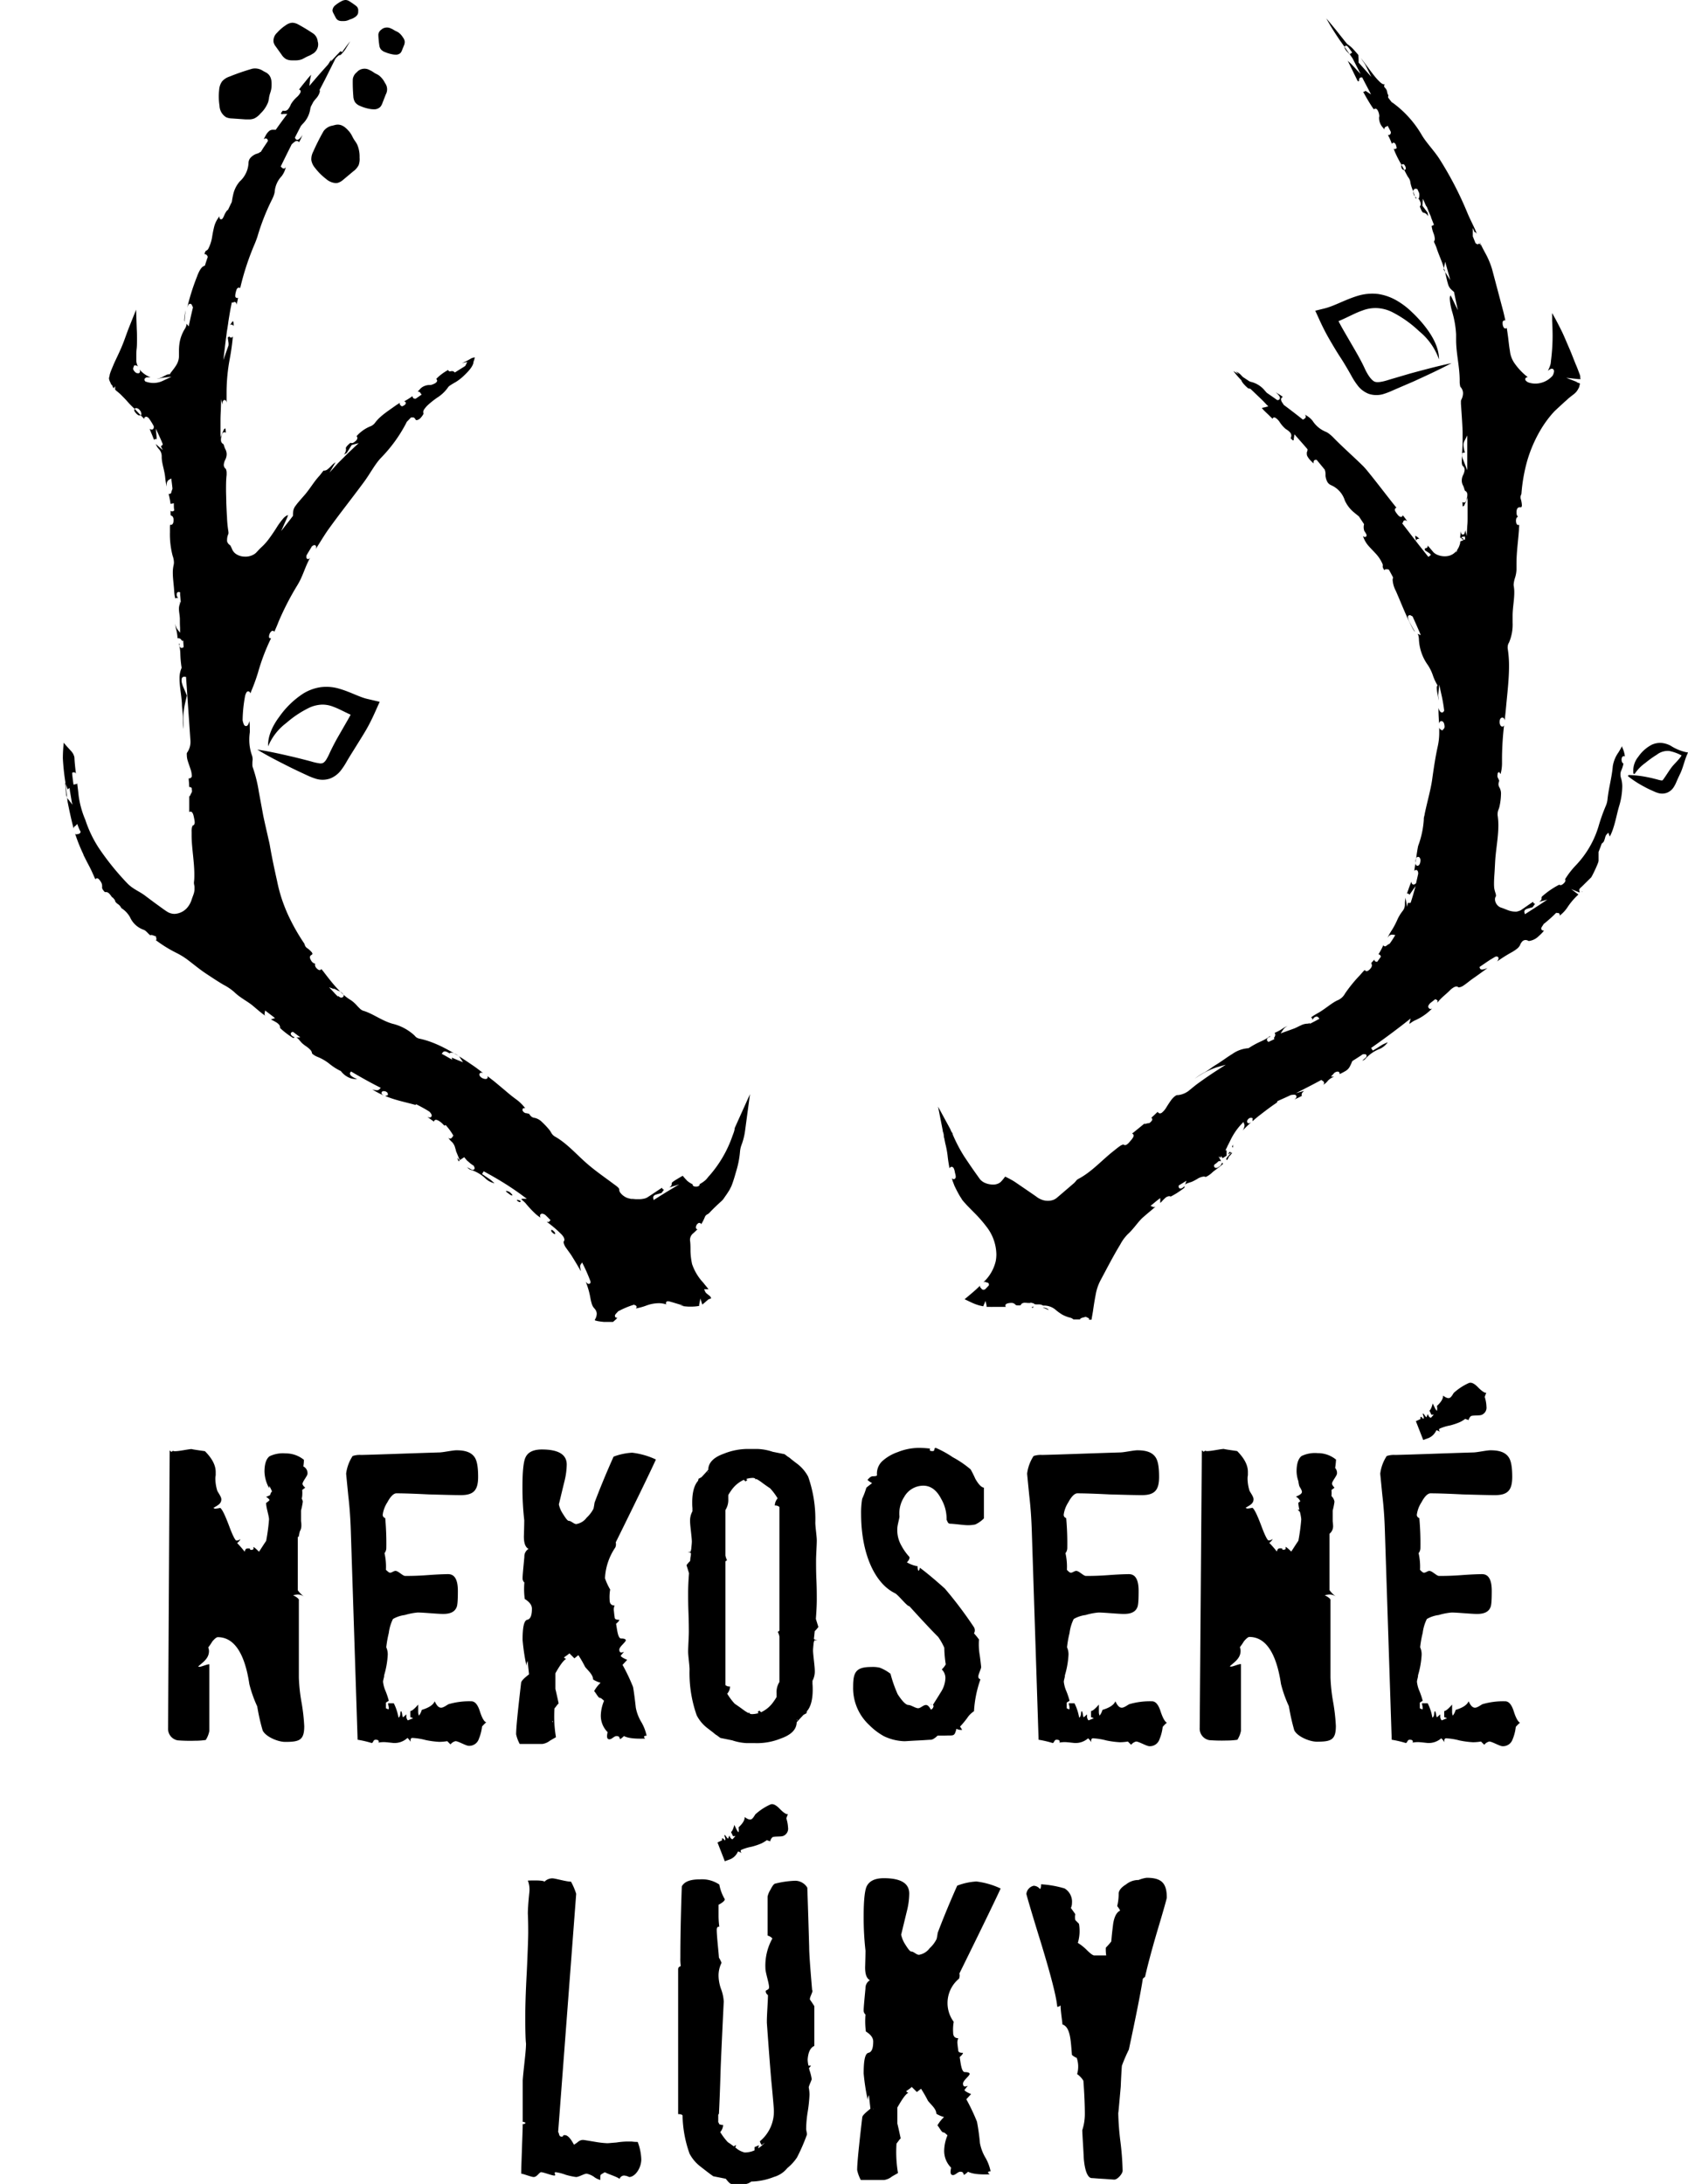 <?xml version="1.0" encoding="UTF-8" standalone="no"?>
<svg
   viewBox="0 0 404.789 523.629"
   version="1.1"
   id="svg1956"
   sodipodi:docname="NL_logo.svg"
   inkscape:version="1.1.2 (0a00cf5339, 2022-02-04, custom)"
   width="404.789"
   height="523.629"
   xmlns:inkscape="http://www.inkscape.org/namespaces/inkscape"
   xmlns:sodipodi="http://sodipodi.sourceforge.net/DTD/sodipodi-0.dtd"
   xmlns:xlink="http://www.w3.org/1999/xlink"
   xmlns="http://www.w3.org/2000/svg"
   xmlns:svg="http://www.w3.org/2000/svg">
  <sodipodi:namedview
     id="namedview1288"
     pagecolor="#505050"
     bordercolor="#eeeeee"
     borderopacity="1"
     inkscape:pageshadow="0"
     inkscape:pageopacity="0"
     inkscape:pagecheckerboard="0"
     showgrid="false"
     inkscape:zoom="0.98541745"
     inkscape:cx="291.24713"
     inkscape:cy="279.06955"
     inkscape:window-width="2560"
     inkscape:window-height="1377"
     inkscape:window-x="1920"
     inkscape:window-y="40"
     inkscape:window-maximized="1"
     inkscape:current-layer="svg1956"
     inkscape:snap-global="false" />
  <defs
     id="defs1829">
    <style
       id="style1821">.cls-1{fill:#bcbcbb;}.cls-2{fill:url(#Gradient_bez_nazwy_5);}.cls-3{fill:url(#Gradient_bez_nazwy_7);}.cls-4{fill:#dcdcdc;}</style>
    <linearGradient
       id="Gradient_bez_nazwy_5"
       x1="377.14"
       y1="424.3"
       x2="377.14"
       y2="112.14"
       gradientUnits="userSpaceOnUse">
      <stop
         offset="0"
         stop-color="#bcbcbb"
         id="stop1823" />
      <stop
         offset="0.99"
         stop-color="#dcdcdc"
         id="stop1825" />
    </linearGradient>
    <linearGradient
       id="Gradient_bez_nazwy_7"
       x1="183.29"
       y1="424.86"
       x2="183.29"
       y2="117.34"
       xlink:href="#Gradient_bez_nazwy_5" />
    <linearGradient
       xlink:href="#Gradient_bez_nazwy_5"
       id="linearGradient2040"
       gradientUnits="userSpaceOnUse"
       x1="377.14"
       y1="424.3"
       x2="377.14"
       y2="112.14" />
  </defs>
  <polygon
     class="cls-1"
     points=""
     id="polygon1887"
     transform="translate(-85.246,62.756)" />
  <polygon
     class="cls-1"
     points=""
     id="polygon1891"
     transform="translate(-85.246,62.756)" />
  <polygon
     class="cls-1"
     points=""
     id="polygon1901"
     transform="translate(-85.246,62.756)" />
  <polygon
     class="cls-1"
     points=""
     id="polygon1905"
     transform="translate(-85.246,62.756)" />
  <polygon
     class="cls-1"
     points=""
     id="polygon1907"
     transform="translate(-85.246,62.756)" />
  <polygon
     class="cls-1"
     points=""
     id="polygon1915"
     transform="translate(-85.246,62.756)" />
  <polygon
     class="cls-1"
     points=""
     id="polygon1917"
     transform="translate(-85.246,62.756)" />
  <polygon
     class="cls-1"
     points=""
     id="polygon1923"
     transform="translate(-85.246,62.756)" />
  <g
     id="g4780">
    <g
       id="g2154"
       style="fill:#000000;fill-opacity:1"
       transform="translate(40.301,331.523)">
      <path
         id="path1831"
         style="fill:#000000;fill-opacity:1"
         class="cls-1"
         d="m 144.877,101.043 c -0.166,-0.006 -0.321,0.024 -0.469,0.092 a 13.82,13.82 0 0 0 -3.541,2.32 c -0.15,0.15 -0.54,0.999 -1,1.209 -0.46,0.21 -1.13,-0.179 -1.6,-0.549 0.05,0.72 -0.439,1.55 -1.459,2.49 a 3,3 0 0 1 0,1.189 2.18,2.18 0 0 1 -0.41,-0.541 l -0.611,-1.25 c 0,0.09 -0.369,1.511 -0.789,1.721 l 0.49,1 0.57,-0.051 c -0.33,0.38 -0.571,0.651 -0.721,0.801 a 1,1 0 0 1 -0.59,-0.6 l -0.15,-0.301 -0.301,0.74 c -0.06,0 -0.209,-0.12 -0.469,-0.51 -0.26,-0.39 -0.331,-0.36 -0.391,-0.33 -0.09,0.26 0.409,0.829 0.109,1.279 -1.06,-1.26 -0.519,0.14 -0.789,0 l -1,0.471 1.76,4.51 c 0.75,-0.29 1.2,-0.44 1.32,-0.49 a 3.5,3.5 0 0 0 1.83,-1.859 2.59,2.59 0 0 1 0.859,0.391 c -0.26,-0.39 -0.32,-0.661 0,-0.801 a 11.11,11.11 0 0 1 2.391,-0.721 16,16 0 0 0 2.42,-0.818 9.43,9.43 0 0 0 1.25,-0.762 l 0.801,0.281 a 1.75,1.75 0 0 1 0.58,-1 c 0.48,-0.23 2.11,-0.07 2.59,-0.311 a 1.85,1.85 0 0 0 1.119,-2 8.74,8.74 0 0 0 -0.41,-2.189 7,7 0 0 1 0.391,-1 c -0.41,0.06 -1.07,-0.36 -2,-1.32 -0.698,-0.72 -1.283,-1.074 -1.781,-1.092 z m 89.791,17.652 a 7.87,7.87 0 0 0 -1.939,0.529 4.71,4.71 0 0 0 -3,1.061 c -1.15,0.7 -1.681,1.409 -1.771,2.109 a 12.38,12.38 0 0 1 -0.35,3.09 6.45,6.45 0 0 1 0.711,1.061 c -0.88,0.44 -1.41,1.5 -1.68,3.18 -0.17,1.41 -0.351,2.82 -0.441,4.23 a 17.17,17.17 0 0 1 -1.32,1.5 9.46,9.46 0 0 0 0.092,1.85 h -2.91 c -0.27,0 -0.892,-0.44 -1.682,-1.23 a 11.52,11.52 0 0 0 -2.209,-1.77 10,10 0 0 0 0.27,-4.58 l -0.879,-0.891 a 3.71,3.71 0 0 1 0,-1.41 c -0.53,-0.79 -0.891,-1.23 -1.061,-1.5 a 2.49,2.49 0 0 0 0.26,-1.139 3.71,3.71 0 0 0 -1.76,-3.531 24.8,24.8 0 0 0 -5.65,-1 c 0,0.62 -0.08,1.001 -0.26,1.141 a 2,2 0 0 0 -1.5,-0.789 2.26,2.26 0 0 0 -1.76,1.939 c 0,0.18 1.14,4.15 3.52,11.82 2.39,7.85 3.711,13 3.881,15.26 a 1.1,1.1 0 0 0 0.799,-0.35 c 0,1.41 0.441,4 0.441,4.58 2,0.62 1.999,4.238 2.289,7.318 a 4.41,4.41 0 0 0 1.15,0.711 6.52,6.52 0 0 1 0.09,3.881 5.1,5.1 0 0 1 1.5,1.59 c 0.26,3.44 0.35,6.17 0.35,8 a 12.68,12.68 0 0 1 -0.619,3.879 c 0.09,2.2 0.269,4.491 0.359,6.701 0.26,3.17 0.999,4.76 1.939,4.76 0.26,0 1.141,0.09 2.641,0.18 1.5,0.09 2.47,0.18 2.74,0.18 0.79,0 2,-1.419 2,-2.119 a 67.43,67.43 0 0 0 -0.531,-7 66.32,66.32 0 0 1 -0.521,-6.838 c 0.039,0.064 0.217,-2.088 0.602,-6.332 0.09,-2.21 0.181,-3.88 0.271,-5 a 38.63,38.63 0 0 1 1.67,-3.881 c 1.68,-7.85 2.829,-13.58 3.359,-17 a 3.9,3.9 0 0 1 0.529,-0.439 c 0.44,-2 1.41,-5.831 3,-11.211 1.5,-5 2.211,-7.58 2.211,-7.76 0.01,-3.55 -1.3,-4.779 -4.83,-4.779 z m -63.01,0.1 c -2.21,0 -3.53,0.7 -4.15,2 -0.44,1 -0.699,3.35 -0.699,7 a 70.29,70.29 0 0 0 0.439,8.369 c 0,-0.08 2.1e-4,1.24 -0.09,4 0,1.68 0.35,2.65 1.15,3.09 a 2.16,2.16 0 0 0 -1.061,1.941 c -0.27,2.82 -0.439,4.589 -0.439,5.289 a 1.28,1.28 0 0 0 0.439,1 19,19 0 0 0 0.09,4.061 c 1.14,0.71 1.76,1.499 1.76,2.379 0,1.68 -0.35,2.56 -1.15,2.74 -0.8,0.18 -1.139,1.761 -1.139,4.941 a 50.65,50.65 0 0 0 1,6.439 2.2,2.2 0 0 1 0.26,-1.24 l 0.359,3.26 c -1.24,1 -1.859,1.59 -1.949,2 -0.79,6.79 -1.23,11.001 -1.23,12.701 a 8.81,8.81 0 0 0 0.879,2.389 h 5.561 a 3.81,3.81 0 0 0 1.85,-0.799 c 0.88,-0.53 1.41,-0.791 1.5,-0.881 a 29.87,29.87 0 0 1 -0.35,-7.061 c 0.44,-0.53 0.7,-0.999 1,-1.229 -0.53,-2.47 -0.799,-3.621 -0.799,-3.531 v -3.879 c 1.15,-2 1.998,-3.261 2.648,-3.531 a 1.41,1.41 0 0 1 -0.529,-0.35 c 0,-0.09 1.06,-0.711 1.32,-1.061 l 1.24,1.23 1,-0.789 a 32.49,32.49 0 0 1 1.67,2.91 c 0.8,1 2,1.94 2,3.09 a 7.14,7.14 0 0 0 1.85,0.789 8.4,8.4 0 0 0 -1.59,2 c 0.44,0.44 1,1.68 1.41,1.68 0.27,0 0.53,0.261 1,0.701 a 10,10 0 0 0 -0.791,3.619 5.65,5.65 0 0 0 1.67,4.141 c -0.26,1.15 -0.169,1.77 0.441,1.77 0.61,0 1.15,-0.801 1.77,-0.801 0.79,0 0.699,0.531 0.789,0.621 0,0.27 0.361,-9.9e-4 1.061,-0.621 1,0.53 2.739,0.711 5.199,0.621 -0.6,-0.45 -0.539,-0.711 0.201,-0.711 a 10.77,10.77 0 0 0 -1.33,-3.439 10.73,10.73 0 0 1 -1.23,-3.35 50.88,50.88 0 0 0 -0.709,-5.121 48.26,48.26 0 0 0 -2.551,-5.379 l 1.141,-1.24 c -1.06,-0.44 -1.58,-0.79 -1.58,-1 l 0.789,-1 c -0.79,0.35 -1.15,0.171 -1.15,-0.529 0,-0.7 1.592,-1.861 1.592,-2.301 0,-0.26 -0.35,-0.439 -1.15,-0.439 -0.8,0 -1,-2.121 -1.23,-3.611 0.53,-0.45 0.789,-0.8 0.789,-1 -0.79,0 -1.139,-0.179 -1.139,-0.619 0,-0.09 -0.09,-0.53 -0.18,-1.5 a 2.25,2.25 0 0 1 0.199,-1.391 c -0.8,0 -1.24,-0.44 -1.24,-1.33 a 10.84,10.84 0 0 1 0.129,-2.566 l 0.031,0.088 c -0.011,-0.053 -0.022,-0.089 -0.031,-0.111 a 10.84,10.84 0 0 1 0.002,-0.019 7.58,7.58 0 0 1 1.279,-10.35 2,2 0 0 0 0.09,-1.24 c 6.09,-12.35 9.351,-19.139 9.881,-20.369 a 18.73,18.73 0 0 0 -5.82,-1.682 15.16,15.16 0 0 0 -4.59,1 c -2.2,4.94 -3.7,8.731 -4.67,11.291 -0.09,0.62 -0.181,1.15 -0.271,1.5 a 7.45,7.45 0 0 1 -1.67,2.209 4,4 0 0 1 -2.559,1.58 c -0.62,0 -1.24,-0.789 -1.85,-0.789 -0.27,0 -0.712,-0.53 -1.422,-1.67 a 7,7 0 0 1 -1,-2.391 c 0,0.09 0.452,-1.85 1.422,-5.82 a 17.68,17.68 0 0 0 0.52,-4 c 0,-2.47 -2,-3.699 -6.08,-3.699 z m -79.439,0.039 a 2.59,2.59 0 0 0 -1.941,0.791 c -0.26,-0.26 -1.59,-0.35 -4,-0.26 a 6,6 0 0 1 0.35,2.91 c -0.26,2.47 -0.35,4.14 -0.35,5 0.09,2 0.09,3.53 0.09,4.59 0,0.79 -0.09,3.999 -0.35,9.529 -0.27,4.85 -0.359,8.38 -0.359,10.76 0,3.61 0.09,5.73 0.18,6.26 0,1.15 -0.179,2.821 -0.439,5.201 -0.26,2.38 -0.352,3.529 -0.352,3.709 v 9.881 a 1.19,1.19 0 0 1 0.701,0.26 c -0.26,0.27 -0.441,0.35 -0.701,0.27 0,1.14 -0.09,3.08 -0.18,5.82 -0.09,2.74 -0.18,4.76 -0.18,6.08 0.45,0 2.39,0.801 3,0.801 0.8,0 1.33,-1.15 1.77,-1.15 0.61,0 2.56,0.799 3.17,0.799 0.61,0 -0.349,-0.799 0.361,-0.799 a 11.38,11.38 0 0 1 2.379,0.619 15.62,15.62 0 0 0 2.471,0.531 c 0.7,0 1.941,-0.801 2.551,-0.801 a 5.12,5.12 0 0 1 1.68,0.709 4,4 0 0 0 1.59,0.791 c 0,-0.79 -2.1e-4,-1.14 0.09,-1.23 0.35,-0.27 0.7,-0.439 1,-0.619 0.7,0.44 2.73,1 3.52,1.59 a 1.2,1.2 0 0 1 1.061,-0.791 3.2,3.2 0 0 1 1.24,0.352 c 1.41,0 2.91,-2.12 2.91,-4.24 a 12.7,12.7 0 0 0 -0.861,-4.17 10.1,10.1 0 0 1 -1.41,-0.09 h -1.42 a 19.38,19.38 0 0 0 -2.279,0.229 c -1.15,0.09 -1.939,0.17 -2.199,0.17 a 23.3,23.3 0 0 1 -3,-0.35 c -1.59,-0.26 -2.56,-0.439 -2.83,-0.439 a 1.86,1.86 0 0 0 -1.141,0.439 c -0.53,0.44 -0.88,0.621 -1,0.711 -0.8,-1.5 -1.501,-2.301 -2.211,-2.301 -0.71,0 -0.089,0.359 -0.789,0.359 -0.7,0 -0.531,-0.999 -0.801,-1.059 l 4.33,-57.16 A 15.9,15.9 0 0 0 96.627,119.625 c -1.14,0 -3.788,-0.791 -4.408,-0.791 z m 35.299,0.24 c -2.29,0 -3.7,0.53 -4.32,1.68 -0.26,7.32 -0.35,13.051 -0.35,17.111 a 12.23,12.23 0 0 0 0.09,1.939 c -0.09,0.27 -0.619,0.091 -0.619,0.881 v 34.67 c 0.58,0 0.919,0.098 1.059,0.318 a 28.54,28.54 0 0 0 1.682,9.17 9.41,9.41 0 0 0 2.5,3 c 1,0.77 2.06,1.63 3.18,2.41 l 3,0.602 c 0.44,0.56 0.999,1.25 1.379,1.25 h 3.531 a 3.05,3.05 0 0 0 1.209,-0.58 15.51,15.51 0 0 0 5.42,-1.102 6.35,6.35 0 0 0 3.221,-2.129 11.34,11.34 0 0 0 2.32,-2.541 44.66,44.66 0 0 0 2.379,-5.469 v -0.18 c 0,-0.26 -0.18,-0.88 -0.18,-1.23 a 27.09,27.09 0 0 1 0.359,-4 34.33,34.33 0 0 0 0.441,-4.15 8.83,8.83 0 0 0 -0.18,-1.76 c 0,-0.36 0.709,-1.77 0.709,-2 a 11.34,11.34 0 0 0 -0.529,-2.121 c -0.05,-0.19 -0.081,-0.359 -0.121,-0.529 a 5.42,5.42 0 0 0 0.49,-0.59 h -0.619 a 7.41,7.41 0 0 1 -0.191,-1.439 c 0.13,-1.78 0.632,-2.841 1.602,-3.281 v -9.529 c -0.44,-0.7 -0.801,-1.23 -1.061,-1.58 v -0.18 c 0,-0.44 0.619,-1.499 0.619,-1.939 l -0.09,-0.182 c -0.44,-5.2 -0.709,-8.728 -0.709,-10.408 -0.26,-9.17 -0.441,-13.841 -0.441,-14.111 a 3.4,3.4 0 0 0 -2.908,-1.67 22.89,22.89 0 0 0 -4.852,0.701 c -0.27,0.09 -0.619,0.53 -1.059,1.41 a 5.21,5.21 0 0 0 -0.711,1.68 v 9.35 a 2.35,2.35 0 0 1 1.15,0.699 13.4,13.4 0 0 0 -1.67,7.15 c 0,1.06 0.879,3.53 0.879,4.58 0,0.62 -0.799,0.621 -0.799,0.891 0,0.7 0.529,0.88 0.529,1 0,1.32 -0.26,4.67 -0.26,6.17 v 0.439 c 0.44,6.18 0.791,10.76 1.061,13.85 0.44,4.5 0.609,6.791 0.609,6.881 a 9.25,9.25 0 0 1 -3.35,7.67 2.62,2.62 0 0 0 0.439,0.891 l 0.75,-0.561 a 7.72,7.72 0 0 1 -1.6,1.359 c 0.07,-0.29 0.129,-0.55 0.199,-0.75 l -1.059,0.451 v 0.779 a 5.75,5.75 0 0 1 -2.361,0.51 4.81,4.81 0 0 1 -2,-1 l -0.27,-0.199 a 2.09,2.09 0 0 0 0.201,-0.59 l -0.57,0.309 c -0.47,-0.35 -0.95,-0.69 -1.42,-1 a 15,15 0 0 1 -1.811,-2.41 2.75,2.75 0 0 0 0.689,-1.719 1.64,1.64 0 0 1 -1,-0.24 0.86,0.86 0 0 1 0,-0.17 c 0,-0.1 -0.07,-0.13 -0.17,-0.18 v -1.83 l 0.17,-0.281 c 0.26,-5.21 0.349,-9.089 0.439,-11.639 0.44,-10 0.711,-15.092 0.711,-15.262 a 10,10 0 0 0 -0.619,-2.908 10,10 0 0 1 -0.621,-3.092 6.88,6.88 0 0 1 0.711,-3.26 7.67,7.67 0 0 0 -0.621,-1.24 c -0.09,-1.41 -0.529,-5.199 -0.529,-6.699 0,-0.44 0.179,-0.709 0.439,-0.709 h 0.18 a 21.18,21.18 0 0 1 -0.18,-2.381 v -2.891 c 1,-0.53 1.5,-1 1.5,-1.32 a 10.59,10.59 0 0 1 -1.32,-3.529 7.38,7.38 0 0 0 -4.68,-1.24 z m 41.68,54.98 v 0.109 h -0.09 c 0,0 0.06,-0.079 0.09,-0.109 z" />
      <path
         id="path1829"
         style="fill:#000000;fill-opacity:1"
         class="cls-1"
         d="m 312.357,0 c -0.166,-0.006 -0.323,0.024 -0.473,0.092 A 13.82,13.82 0 0 0 308.346,2.412 c -0.15,0.15 -0.54,1.001 -1,1.221 -0.46,0.22 -1.13,-0.191 -1.6,-0.551 0.05,0.71 -0.441,1.54 -1.461,2.48 a 3,3 0 0 1 0,1.189 2.18,2.18 0 0 1 -0.41,-0.539 l -0.609,-1.25 c 0,0.09 -0.371,1.511 -0.791,1.721 l 0.49,1 0.57,-0.061 c -0.33,0.38 -0.569,0.649 -0.719,0.799 a 1,1 0 0 1 -0.592,-0.6 l -0.148,-0.299 -0.301,0.74 c -0.06,0 -0.211,-0.122 -0.471,-0.512 -0.26,-0.39 -0.329,-0.36 -0.389,-0.33 -0.09,0.26 0.409,0.841 0.109,1.281 -1.06,-1.26 -0.519,0.139 -0.789,0.049 l -1,0.471 1.76,4.51 c 0.75,-0.29 1.2,-0.43 1.32,-0.49 a 3.57,3.57 0 0 0 1.818,-1.83 h 0.09 a 2.61,2.61 0 0 1 0.781,0.361 c -0.26,-0.39 -0.32,-0.661 0,-0.801 a 11.11,11.11 0 0 1 2.389,-0.721 16,16 0 0 0 2.422,-0.818 8.82,8.82 0 0 0 1.25,-0.762 l 0.809,0.281 a 1.7,1.7 0 0 1 0.57,-0.951 c 0.48,-0.23 2.11,-0.069 2.59,-0.309 a 1.84,1.84 0 0 0 1.121,-1.951 8.35,8.35 0 0 0 -0.41,-2.32 6.32,6.32 0 0 1 0.389,-1 c -0.41,0.05 -1.06,-0.37 -2,-1.33 C 313.43,0.372 312.854,0.018 312.357,0 Z M 179.816,15.623 a 13.8,13.8 0 0 0 -4.811,1 10.79,10.79 0 0 0 -3.791,2.23 4.12,4.12 0 0 0 -1.209,3.309 c 0,0.17 -0.34,0.26 -1,0.26 -0.66,0 -1.211,0.861 -1.291,0.861 a 4.26,4.26 0 0 0 1.121,0.77 c -0.61,0.52 -1.121,0.859 -1.381,1.119 a 21.11,21.11 0 0 1 -1,2.66 19.65,19.65 0 0 0 -0.26,3.611 c 0,9.55 3.299,16.739 8.199,19.059 0.91,0.59 2.871,3.16 3.381,3.08 3.06,3.373 5.363,5.831 6.91,7.371 a 15.14,15.14 0 0 1 1.459,2.58 28.22,28.22 0 0 0 0.352,4 5.33,5.33 0 0 1 -0.951,1.209 2.86,2.86 0 0 1 0.861,2.15 6.61,6.61 0 0 1 -1.121,3.35 c -0.6,1 -1.279,2.05 -1.869,3 a 0.36,0.36 0 0 1 0.15,0.281 1.08,1.08 0 0 1 -0.602,0.859 c -0.09,0 -0.519,-1.119 -1.199,-1.119 -0.68,0 -1.29,0.779 -1.9,0.779 -0.61,0 -1.72,-0.779 -2.32,-0.779 -0.6,0 -1.46,-0.86 -2.58,-2.58 a 31.33,31.33 0 0 1 -1.719,-4.9 9.89,9.89 0 0 0 -2.58,-1.461 7.27,7.27 0 0 0 -2,-0.17 c -3.69,0 -4.381,1.2 -4.381,4.73 a 12.07,12.07 0 0 0 3.871,9.199 15.34,15.34 0 0 0 3.52,2.67 12.17,12.17 0 0 0 4.91,1.201 c 0.34,0 1.37,-0.09 3.09,-0.17 1.72,-0.08 2.84,-0.18 3.18,-0.18 0.78,0 1.641,-1 1.721,-1 h 1.719 c 1.72,-0.08 2.15,0.179 2.5,-0.771 a 6,6 0 0 0 0.26,-0.859 2.53,2.53 0 0 0 1.371,0.26 7.41,7.41 0 0 0 -0.51,-0.779 21.82,21.82 0 0 0 1.719,-2.061 5.57,5.57 0 0 1 1.631,-1.629 27.71,27.71 0 0 1 1.551,-7.66 0.65,0.65 0 0 1 -0.521,-0.691 c 0,-0.43 0.691,-1.889 0.691,-2.229 0,0 -0.092,-1.002 -0.342,-2.842 a 15.32,15.32 0 0 1 -0.18,-3.779 17.26,17.26 0 0 0 -1.199,-1.471 1.45,1.45 0 0 0 0,-1.459 97.06,97.06 0 0 0 -7,-9.291 c -2.49,-2.23 -4.47,-3.87 -6,-5 a 1,1 0 0 1 -0.34,0.781 2.61,2.61 0 0 1 -0.17,-1.121 7.4,7.4 0 0 1 -2.58,-0.939 c 0.51,-0.52 0.69,-0.949 0.6,-1.299 a 12.8,12.8 0 0 1 -1.891,-2.66 7.43,7.43 0 0 1 -1,-4.211 c 0,-0.69 0.51,-2.41 0.51,-2.84 a 7.26,7.26 0 0 1 1.121,-4.65 5.26,5.26 0 0 1 4.59,-2.719 c 1.72,0 3.191,1 4.301,3.18 a 9.53,9.53 0 0 1 1.289,5 c 0.26,0.43 0.259,0.949 0.949,0.949 0.69,0 3.271,0.34 3.871,0.34 a 8,8 0 0 0 2.061,-0.17 7.08,7.08 0 0 0 2.068,-1.459 v -7.361 c -0.6,-0.08 -1.288,-0.768 -2.068,-2.148 -0.34,-0.77 -0.681,-1.46 -1.111,-2.23 a 24.59,24.59 0 0 0 -4.299,-2.93 24.33,24.33 0 0 0 -4.051,-2.23 c -0.6,0 -0.08,0.77 -0.77,0.77 -0.69,0 -0.77,-0.17 -0.6,-0.6 a 21.47,21.47 0 0 0 -2.93,-0.17 z m 73.379,0.25 c -0.834,0.027 -2.938,0.512 -3.91,0.512 a 1.21,1.21 0 0 1 -0.6,-0.09 l -0.34,0.26 -0.439,-0.35 -0.512,66.57 a 2.79,2.79 0 0 0 2.32,2.92 38.31,38.31 0 0 0 4.131,0.09 17.33,17.33 0 0 0 2.58,-0.18 6,6 0 0 0 0.859,-2.15 v -16 c -0.6,0 -1.89,0.6 -2.32,0.6 -0.17,0 -0.26,-0.002 -0.35,-0.082 1.12,-1 2.58,-1.899 2.58,-3.699 a 2.43,2.43 0 0 0 -0.17,-0.861 c 0.34,-0.43 0.69,-0.949 1,-1.459 0.61,-0.69 1.001,-1 1.291,-1 3.87,0 6.448,3.79 7.568,11.27 a 30,30 0 0 0 1.891,5.33 51,51 0 0 0 1.291,5.76 c 0.69,1.47 3.62,2.75 5.42,2.75 3.44,0 4.559,-0.429 4.559,-3.779 a 46.05,46.05 0 0 0 -0.689,-5.93 41.9,41.9 0 0 1 -0.6,-5.682 V 52.162 c 0.08,-0.26 -0.351,-0.689 -1.381,-1.209 a 6.51,6.51 0 0 1 1.121,-0.17 2.74,2.74 0 0 1 1.57,0.48 6.52,6.52 0 0 1 -1.551,-1.551 v -13.5 a 2.29,2.29 0 0 0 0.859,-2 8.83,8.83 0 0 0 -0.09,-1 v -2.57 a 16.33,16.33 0 0 0 0.43,-2.129 2.51,2.51 0 0 0 -0.719,-1.342 8.78,8.78 0 0 0 0,-1.459 l 0.729,-0.541 c -0.42,-0.44 -0.62,-0.79 -0.6,-1 0,-0.53 1.141,-1.839 1.191,-2.369 a 1.81,1.81 0 0 0 -0.441,-1.369 19.11,19.11 0 0 0 0.211,-2 6.85,6.85 0 0 0 -4.391,-1.551 7.44,7.44 0 0 0 -3.869,0.689 c -0.77,0.6 -1.201,1.811 -1.201,3.701 a 7.56,7.56 0 0 0 0.43,2.33 7,7 0 0 0 0.221,1.16 c 0.06,0.21 0.671,0.999 0.631,1.459 -0.04,0.46 -0.831,0.86 -1.451,1.08 a 2.41,2.41 0 0 1 1.061,1.119 2.49,2.49 0 0 1 -0.461,0.33 v 0.17 a 8,8 0 0 0 0.24,1.521 h -0.43 c 0,0 0.281,0.25 0.551,0.52 a 11,11 0 0 1 0.33,1.779 47.41,47.41 0 0 1 -0.691,5.15 c -0.78,1.12 -1.289,2 -1.719,2.59 -0.78,-0.78 -1.211,-1.119 -1.381,-1.119 0.17,0.43 3.1e-4,0.68 -0.43,0.68 -0.17,0 -0.25,-5.8e-5 -0.34,-0.08 v -0.17 c 0,-0.09 -0.17,-0.09 -0.43,-0.09 a 0.82,0.82 0 0 0 -0.6,0.17 2,2 0 0 0 -0.262,0.609 c -0.77,-1 -1.379,-1.64 -1.809,-2.07 0.52,-0.43 0.779,-0.769 0.779,-0.939 a 1.44,1.44 0 0 1 -0.949,0.34 c -0.26,0 -0.861,-1.119 -1.721,-3.439 -0.94,-2.49 -1.63,-4.001 -2.15,-4.391 a 8.73,8.73 0 0 1 -1.119,0.18 0.7,0.7 0 0 1 -0.51,-0.18 c 0.94,-0.6 1.889,-0.941 1.889,-2.061 0,-0.69 -0.95,-1.808 -1,-2.148 a 10.16,10.16 0 0 1 -0.43,-2.75 4.25,4.25 0 0 1 0.08,-0.861 v -0.779 c 0,-1.63 -0.86,-3.26 -2.58,-5 -2.162,-0.304 -3.219,-0.471 -3.18,-0.51 z m -113.689,0.012 a 15.43,15.43 0 0 0 -6.201,1.119 c -2.53,0.9 -3.73,2.191 -3.77,3.871 -0.36,0.43 -0.899,1 -1.609,1.76 a 5.9,5.9 0 0 1 -0.721,0.391 c 0,0.18 -0.079,0.35 -0.129,0.52 -0.89,1 -1.381,2.73 -1.381,5.15 0,0.32 7.6e-4,0.829 0.051,1.379 v 0.76 a 4.56,4.56 0 0 0 -0.561,2.42 c 0,1 0.38,3.52 0.42,4.75 0,0.59 -0.091,1.202 -0.141,1.852 a 5.71,5.71 0 0 1 -0.189,0.709 h -0.779 a 2.27,2.27 0 0 1 0.889,0.27 c 0,0.27 0.002,0.54 -0.068,0.83 -0.07,0.29 -0.081,0.73 -0.121,1.08 a 6.88,6.88 0 0 0 -0.869,1 c 0.23,0.71 0.42,1.34 0.6,1.93 -0.15,1.91 -0.211,3.462 -0.211,4.682 0,1.22 6e-5,2.669 0.08,4.729 0.08,2.06 0.09,3.7 0.09,4.73 0,1.03 -0.17,3.611 -0.17,4.641 0,1.03 0.34,3.269 0.34,4.299 a 30.41,30.41 0 0 0 1.721,11 9.13,9.13 0 0 0 2.49,3 l 1.6,1.23 a 3.77,3.77 0 0 0 0.779,0.58 c 0.27,0.2 0.531,0.41 0.811,0.6 l 2.82,0.57 a 12.65,12.65 0 0 0 3.52,0.67 h 0.281 1.42 0.289 a 15.21,15.21 0 0 0 6.189,-1.119 c 2.53,-0.9 3.731,-2.191 3.771,-3.871 0.37,-0.43 0.899,-1 1.609,-1.76 a 5.9,5.9 0 0 1 0.721,-0.389 c 0.05,-0.18 0.089,-0.341 0.129,-0.521 0.89,-1 1.381,-2.72 1.381,-5.15 0,-0.32 -7.6e-4,-0.829 -0.051,-1.379 v -0.76 a 4.69,4.69 0 0 0 0.551,-2.42 c 0,-1 -0.37,-3.53 -0.42,-4.76 0,-0.58 0.089,-1.202 0.139,-1.852 a 4,4 0 0 1 0.201,-0.68 h 0.77 a 2.45,2.45 0 0 1 -0.891,-0.279 c 0,-0.27 0.05,-0.54 0.08,-0.83 0.03,-0.29 0.071,-0.73 0.111,-1.08 a 6.88,6.88 0 0 0 0.869,-1 l -0.6,-1.939 c 0.15,-1.91 0.221,-3.46 0.221,-4.68 0,-1.22 -0.002,-2.66 -0.092,-4.73 -0.09,-2.07 -0.08,-3.69 -0.08,-4.73 0,-1.04 0.172,-3.611 0.172,-4.641 0,-1.03 -0.352,-3.269 -0.352,-4.299 a 30.69,30.69 0 0 0 -1.709,-11 9.41,9.41 0 0 0 -2.5,-3 c -0.53,-0.39 -1.06,-0.81 -1.6,-1.23 a 3.86,3.86 0 0 0 -0.781,-0.58 c -0.27,-0.2 -0.529,-0.41 -0.799,-0.6 l -2.83,-0.57 a 12.65,12.65 0 0 0 -3.521,-0.67 h -0.27 -1.42 z M 5.664,15.902 v 0.002 c -0.835,0.028 -2.936,0.51 -3.908,0.51 A 1.23,1.23 0 0 1 1.156,16.324 L 0.816,16.584 0.385,16.234 0.006,82.824 a 2.79,2.79 0 0 0 2.32,2.92 38.31,38.31 0 0 0 4.129,0.09 17.33,17.33 0 0 0 2.58,-0.18 6,6 0 0 0 0.859,-2.15 v -16 c -0.6,0 -1.888,0.602 -2.318,0.602 -0.17,0 -0.262,-4.8e-5 -0.352,-0.08 1.12,-1 2.592,-1.901 2.592,-3.701 a 2.43,2.43 0 0 0 -0.182,-0.859 c 0.35,-0.43 0.69,-0.951 1,-1.461 0.61,-0.69 1.001,-1 1.301,-1 3.86,0 6.451,3.791 7.561,11.271 a 30,30 0 0 0 1.889,5.33 47.29,47.29 0 0 0 1.301,5.76 c 0.68,1.47 3.61,2.75 5.41,2.75 3.44,0 4.561,-0.431 4.561,-3.781 a 46.05,46.05 0 0 0 -0.691,-5.93 41.9,41.9 0 0 1 -0.6,-5.68 v -18.562 c 0.09,-0.26 -0.339,-0.689 -1.379,-1.209 a 6.51,6.51 0 0 1 1.119,-0.17 2.74,2.74 0 0 1 1.551,0.52 6.72,6.72 0 0 1 -1.551,-1.551 V 36.943 h 0.221 c 0.12,-0.67 0.22,-1.081 0.26,-1.281 a 2.71,2.71 0 0 0 0.379,-1.459 c 0,-0.22 -5.8e-5,-0.61 -0.08,-1 v -2.57 a 18.19,18.19 0 0 0 0.432,-2.131 1.66,1.66 0 0 0 -0.262,-0.689 6.16,6.16 0 0 0 0.111,-0.641 8.88,8.88 0 0 0 0,-1.469 l 0.729,-0.541 c -0.47,-0.39 -0.668,-0.739 -0.648,-0.939 0,-0.53 1.139,-1.839 1.189,-2.369 a 1.82,1.82 0 0 0 -1,-1.791 14.18,14.18 0 0 0 0.15,-1.57 6.85,6.85 0 0 0 -4.391,-1.549 7.4,7.4 0 0 0 -3.859,0.689 C 23.556,18.233 23.125,19.442 23.125,21.332 a 8.59,8.59 0 0 0 1.121,3.951 c 0,-0.23 3.32e-4,-0.42 0.07,-0.58 v 0.119 a 8.93,8.93 0 0 1 0.609,1.24 1.47,1.47 0 0 0 -0.43,0.859 5,5 0 0 1 -1,0.441 2.16,2.16 0 0 1 0.85,0.76 3,3 0 0 1 -0.82,0.689 v 0.17 c 0,0.95 0.689,3.001 0.689,3.791 a 47.41,47.41 0 0 1 -0.689,5.148 c -0.77,1.12 -1.291,2.002 -1.721,2.592 -0.77,-0.78 -1.199,-1.121 -1.369,-1.121 0.17,0.43 5.47e-4,0.68 -0.439,0.68 -0.17,0 -0.25,-4.8e-5 -0.34,-0.08 v -0.17 c 0,-0.09 -0.172,-0.09 -0.432,-0.09 a 0.86,0.86 0 0 0 -0.6,0.17 2.38,2.38 0 0 0 -0.26,0.611 c -0.77,-1 -1.379,-1.64 -1.799,-2.07 0.51,-0.43 0.77,-0.771 0.77,-0.941 a 1.44,1.44 0 0 1 -0.951,0.34 c -0.25,0 -0.859,-1.119 -1.719,-3.439 -0.94,-2.49 -1.63,-3.999 -2.15,-4.389 a 8.47,8.47 0 0 1 -1.121,0.18 0.7,0.7 0 0 1 -0.51,-0.18 c 0.95,-0.6 1.891,-0.941 1.891,-2.061 0,-0.69 -0.94,-1.81 -1,-2.15 a 10.16,10.16 0 0 1 -0.43,-2.75 4.25,4.25 0 0 1 0.08,-0.859 v -0.781 c 0,-1.63 -0.86,-3.26 -2.58,-5 -2.163,-0.304 -3.222,-0.471 -3.182,-0.51 z m 84.012,0.102 c -2.15,0 -3.44,0.68 -4,2 -0.43,0.95 -0.689,3.271 -0.689,6.801 a 69.39,69.39 0 0 0 0.43,8.17 c 0,-0.09 2.06e-4,1.199 -0.09,3.869 0,1.63 0.349,2.58 1.119,3 a 2.09,2.09 0 0 0 -1,1.891 c -0.26,2.75 -0.43,4.47 -0.43,5.16 a 1.3,1.3 0 0 0 0.43,1 18,18 0 0 0 0.09,3.949 c 1.11,0.69 1.721,1.46 1.721,2.32 0,1.64 -0.351,2.5 -1.121,2.67 -0.77,0.17 -1.119,1.72 -1.119,4.82 a 49.51,49.51 0 0 0 0.939,6.27 2.09,2.09 0 0 1 0.26,-1.199 l 0.352,3.18 c -1.21,0.95 -1.81,1.55 -1.9,2 -0.77,6.62 -1.201,10.751 -1.201,12.381 a 8.64,8.64 0 0 0 0.861,2.32 h 5.42 a 3.69,3.69 0 0 0 1.809,-0.771 c 0.85,-0.51 1.371,-0.769 1.461,-0.859 A 29.44,29.44 0 0 1 92.666,78.094 c 0.43,-0.52 0.69,-0.939 1,-1.199 -0.52,-2.41 -0.781,-3.529 -0.781,-3.439 v -3.791 c 1.12,-2 2,-3.179 2.59,-3.439 a 1.19,1.19 0 0 1 -0.52,-0.34 c 0,-0.09 1.001,-0.69 1.291,-1 l 1.199,1.199 0.949,-0.77 a 29.36,29.36 0 0 1 1.631,2.84 c 0.78,0.94 1.9,1.89 1.9,3 a 7.08,7.08 0 0 0 1.799,0.781 8.37,8.37 0 0 0 -1.549,2 c 0.43,0.43 0.999,1.629 1.379,1.629 0.26,0 0.52,0.259 1,0.689 a 9.63,9.63 0 0 0 -0.779,3.521 5.56,5.56 0 0 0 1.631,4 c -0.25,1.12 -0.17,1.719 0.43,1.719 0.6,0 1.119,-0.779 1.719,-0.779 0.78,0 0.691,0.519 0.781,0.609 0,0.25 0.34,6.25e-4 1,-0.609 0.95,0.52 2.67,0.689 5.07,0.609 -0.43,-0.43 -0.34,-0.689 0.35,-0.689 a 10.84,10.84 0 0 0 -1.381,-3.471 10.55,10.55 0 0 1 -1.209,-3.27 c -0.34,-3.09 -0.6,-4.73 -0.68,-5 a 45.48,45.48 0 0 0 -2.5,-5.25 l 1.119,-1.199 c -1,-0.43 -1.551,-0.78 -1.551,-1 l 0.781,-0.941 c -0.78,0.34 -1.121,0.17 -1.121,-0.52 0,-0.69 1.551,-1.8 1.551,-2.23 0,-0.26 -0.351,-0.43 -1.121,-0.43 -0.77,0 -0.949,-2.069 -1.209,-3.529 0.52,-0.43 0.779,-0.771 0.779,-0.951 -0.78,0 -1.119,-0.17 -1.119,-0.6 0,-0.08 -0.09,-0.509 -0.17,-1.459 a 2.21,2.21 0 0 1 0.17,-1.371 c -0.77,0 -1.201,-0.429 -1.201,-1.289 a 10.72,10.72 0 0 1 0.119,-2.514 c 0.007,0.022 0.019,0.055 0.041,0.104 a 1.21,1.21 0 0 0 -0.041,-0.117 10.72,10.72 0 0 1 0.002,-0.023 15,15 0 0 1 -1.24,-2.699 14.35,14.35 0 0 1 2.49,-7.4 2,2 0 0 0 0.09,-1.199 c 5.93,-12 9.111,-18.661 9.631,-19.871 a 18.48,18.48 0 0 0 -5.682,-1.629 14.7,14.7 0 0 0 -4.469,0.949 c -2.15,4.81 -3.611,8.51 -4.551,11 -0.09,0.6 -0.18,1.121 -0.26,1.471 a 7.64,7.64 0 0 1 -1.641,2.148 3.84,3.84 0 0 1 -2.49,1.541 c -0.6,0 -1.209,-0.77 -1.809,-0.77 -0.25,0 -0.681,-0.521 -1.371,-1.641 a 6.44,6.44 0 0 1 -1,-2.32 c 0,0.09 0.431,-1.8 1.381,-5.67 a 17.32,17.32 0 0 0 0.51,-3.869 c 0,-2.41 -2,-3.611 -5.93,-3.611 z m -20.48,0.191 c -1,0 -3.271,0.52 -4.221,0.52 -8.34,0.26 -14.528,0.51 -18.658,0.6 a 5.36,5.36 0 0 0 -2.061,0.26 10,10 0 0 0 -1.551,4.211 c 0,0.09 0.17,1.81 0.51,5.25 0.35,3 0.521,5.76 0.611,8.43 l 1.629,50.129 a 25.29,25.29 0 0 1 3.361,0.781 c 0.42,0 0.339,-0.781 0.939,-0.781 0.6,0 0.77,0.171 0.77,0.521 l -0.08,0.17 a 6.54,6.54 0 0 1 1.891,-0.09 c 1,0.09 1.629,0.18 1.809,0.18 a 4.52,4.52 0 0 0 3.262,-1.211 3.4,3.4 0 0 1 0.77,0.941 c -0.08,-0.6 -3.12e-4,-0.941 0.43,-0.941 a 15.64,15.64 0 0 1 3.18,0.51 21.21,21.21 0 0 0 3.27,0.432 12.29,12.29 0 0 0 1.891,-0.17 l 0.779,0.779 a 2.19,2.19 0 0 1 1.201,-0.779 c 0.69,0 2.5,1.119 3.18,1.119 a 2.41,2.41 0 0 0 2.41,-1.631 10.86,10.86 0 0 0 0.779,-3 8.42,8.42 0 0 1 1,-1 c -0.49,-0.15 -1,-1.009 -1.52,-2.639 -0.52,-1.64 -1.201,-2.41 -2.061,-2.41 a 17.62,17.62 0 0 0 -5.42,0.689 c -0.26,0.08 -1.209,0.85 -1.809,0.85 -0.77,0 -1.201,-0.849 -1.551,-1.539 -0.34,0.86 -1.37,1.541 -3.09,2.061 a 4,4 0 0 1 -0.689,1.379 2.48,2.48 0 0 1 -0.17,-0.859 v -1.791 c -0.09,0.09 -1.291,1.551 -1.891,1.551 v 1.449 l 0.68,0.26 c -0.6,0.26 -0.999,0.431 -1.289,0.521 a 1.42,1.42 0 0 1 -0.342,-1 V 79.516 L 56.375,80.205 c -0.09,0 -0.18,-0.261 -0.26,-0.861 -0.09,-0.43 -0.17,-0.6 -0.26,-0.6 -0.26,0.26 3.9e-4,1.201 -0.6,1.551 a 12.07,12.07 0 0 0 -1.121,-3.439 h -1.379 c 0,0.26 0.18,0.769 0.18,1.109 0,0.18 2.06e-4,0.26 -0.09,0.35 l -0.6,-0.26 v -1.369 l 0.689,-0.432 A 17.91,17.91 0 0 0 52.156,73.924 7.67,7.67 0 0 1 51.555,71.695 c 0,-0.35 0.262,-1.121 0.262,-1.381 v -0.17 a 21,21 0 0 0 0.859,-4.82 4,4 0 0 0 -0.35,-1.889 25.81,25.81 0 0 1 0.609,-3.441 10.35,10.35 0 0 1 1,-3.35 7.61,7.61 0 0 1 2.84,-0.949 15.58,15.58 0 0 1 3.09,-0.602 c 1.38,0 4.729,0.342 6.109,0.342 1.72,0 2.752,-0.511 3.182,-1.541 0.26,-0.43 0.34,-1.81 0.34,-4 0,-2.67 -0.77,-4 -2.32,-4 -1.12,0 -2.84,0.08 -5.16,0.25 -2.32,0.17 -4,0.18 -5.16,0.18 -0.6,0 -1.63,-1.209 -2.32,-1.209 -0.43,0 -0.859,0.43 -1.289,0.43 -0.26,0 -0.52,-0.25 -1,-0.68 a 14.67,14.67 0 0 0 -0.34,-4 2,2 0 0 0 0.43,-1.201 68,68 0 0 0 -0.26,-7.219 0.8,0.8 0 0 1 -0.602,-0.781 7.18,7.18 0 0 1 1.121,-3 c 0.77,-1.46 1.55,-2.148 2.15,-2.148 1.72,0 4.3,0.086 7.74,0.26 3.44,0.09 5.998,0.17 7.738,0.17 3.09,0 4.131,-1.201 4.131,-4.381 0,-2.33 -0.259,-3.87 -0.859,-4.73 -0.78,-1.12 -2.151,-1.639 -4.301,-1.639 z m 163.301,0 c -1,0 -3.271,0.52 -4.221,0.52 -8.34,0.26 -14.53,0.51 -18.66,0.6 a 5.36,5.36 0 0 0 -2.061,0.26 10,10 0 0 0 -1.549,4.211 c 0,0.09 0.17,1.81 0.51,5.25 0.35,3 0.519,5.76 0.609,8.43 l 1.631,50.129 a 25.29,25.29 0 0 1 3.359,0.781 c 0.42,0 0.339,-0.781 0.939,-0.781 0.6,0 0.771,0.171 0.771,0.521 l -0.08,0.17 a 6.52,6.52 0 0 1 1.889,-0.09 c 1,0.09 1.631,0.18 1.811,0.18 a 4.52,4.52 0 0 0 3.18,-1.121 3.4,3.4 0 0 1 0.77,0.941 c -0.08,-0.6 0.002,-0.941 0.432,-0.941 a 15.64,15.64 0 0 1 3.18,0.512 21.21,21.21 0 0 0 3.27,0.43 12.29,12.29 0 0 0 1.891,-0.17 l 0.779,0.779 a 2.19,2.19 0 0 1 1.199,-0.779 c 0.69,0 2.492,1.119 3.182,1.119 a 2.41,2.41 0 0 0 2.41,-1.629 10.86,10.86 0 0 0 0.779,-3 7.74,7.74 0 0 1 1,-1 c -0.46,-0.24 -0.97,-1.1 -1.51,-2.73 -0.52,-1.64 -1.211,-2.41 -2.061,-2.41 a 17.62,17.62 0 0 0 -5.42,0.689 c -0.26,0.08 -1.211,0.85 -1.811,0.85 -0.77,0 -1.199,-0.849 -1.549,-1.539 -0.34,0.86 -1.37,1.541 -3.09,2.061 a 4,4 0 0 1 -0.691,1.379 2.48,2.48 0 0 1 -0.17,-0.859 v -1.791 c -0.09,0.09 -1.289,1.551 -1.889,1.551 v 1.449 l 0.68,0.26 c -0.6,0.26 -1.001,0.431 -1.291,0.521 a 1.42,1.42 0 0 1 -0.34,-1 v -0.43 l -0.77,0.689 c -0.09,0 -0.18,-0.261 -0.26,-0.861 -0.09,-0.43 -0.17,-0.6 -0.26,-0.6 -0.26,0.26 3.9e-4,1.201 -0.6,1.551 a 12.07,12.07 0 0 0 -1.121,-3.439 h -1.359 c 0,0.26 0.18,0.769 0.18,1.109 0,0.18 1e-4,0.26 -0.09,0.35 l -0.6,-0.26 v -1.369 l 0.689,-0.432 a 17.91,17.91 0 0 0 -0.779,-2.33 7.67,7.67 0 0 1 -0.602,-2.229 c 0,-0.35 0.262,-1.121 0.262,-1.381 v -0.17 a 21,21 0 0 0 0.859,-4.82 4,4 0 0 0 -0.35,-1.889 25.81,25.81 0 0 1 0.609,-3.441 10.35,10.35 0 0 1 1,-3.35 7.61,7.61 0 0 1 2.84,-0.949 15.58,15.58 0 0 1 3.09,-0.602 c 1.38,0 4.729,0.342 6.109,0.342 1.72,0 2.752,-0.511 3.182,-1.541 0.26,-0.43 0.34,-1.81 0.34,-4 0,-2.67 -0.77,-4 -2.32,-4 -1.12,0 -2.84,0.08 -5.16,0.25 -2.32,0.17 -4,0.18 -5.16,0.18 -0.6,0 -1.63,-1.209 -2.32,-1.209 -0.43,0 -0.859,0.43 -1.289,0.43 -0.26,0 -0.521,-0.25 -0.951,-0.68 a 14.67,14.67 0 0 0 -0.34,-4 2,2 0 0 0 0.43,-1.201 68,68 0 0 0 -0.26,-7.219 0.8,0.8 0 0 1 -0.6,-0.781 7.18,7.18 0 0 1 1.119,-3 c 0.77,-1.46 1.55,-2.148 2.15,-2.148 1.72,0 4.3,0.086 7.74,0.26 3.44,0.09 6,0.17 7.74,0.17 3.09,0 4.131,-1.201 4.131,-4.381 0,-2.33 -0.261,-3.87 -0.871,-4.73 -0.77,-1.12 -2.149,-1.639 -4.289,-1.639 z m 84.67,0 c -1,0 -3.261,0.52 -4.211,0.52 -8.34,0.26 -14.53,0.51 -18.66,0.6 a 5.36,5.36 0 0 0 -2.059,0.26 10,10 0 0 0 -1.551,4.211 c 0,0.09 0.17,1.81 0.51,5.25 0.35,3 0.52,5.76 0.6,8.43 l 1.641,50.129 a 24.69,24.69 0 0 1 3.35,0.781 c 0.43,0 0.351,-0.781 0.951,-0.781 0.6,0 0.77,0.171 0.77,0.521 l -0.08,0.17 a 6.52,6.52 0 0 1 1.891,-0.09 c 1,0.09 1.629,0.18 1.799,0.18 a 4.53,4.53 0 0 0 3.189,-1.121 3.4,3.4 0 0 1 0.771,0.941 c -0.08,-0.6 -3.1e-4,-0.941 0.43,-0.941 a 15.64,15.64 0 0 1 3.18,0.512 21.21,21.21 0 0 0 3.27,0.43 12.29,12.29 0 0 0 1.891,-0.17 l 0.779,0.779 a 2.19,2.19 0 0 1 1.201,-0.779 c 0.69,0 2.49,1.119 3.18,1.119 a 2.41,2.41 0 0 0 2.41,-1.629 10.6,10.6 0 0 0 0.77,-3 8.35,8.35 0 0 1 1,-1 c -0.45,-0.24 -0.97,-1.1 -1.48,-2.73 -0.52,-1.64 -1.211,-2.41 -2.061,-2.41 a 17.62,17.62 0 0 0 -5.42,0.689 c -0.26,0.08 -1.209,0.85 -1.809,0.85 -0.77,0 -1.201,-0.849 -1.551,-1.539 -0.34,0.86 -1.37,1.541 -3.09,2.061 a 4,4 0 0 1 -0.689,1.379 2.48,2.48 0 0 1 -0.17,-0.859 v -1.791 c -0.09,0.09 -1.291,1.551 -1.891,1.551 v 1.449 l 0.68,0.26 c -0.6,0.26 -0.999,0.431 -1.289,0.521 a 1.42,1.42 0 0 1 -0.34,-1 v -0.43 l -0.781,0.689 c -0.08,0 -0.17,-0.261 -0.25,-0.861 -0.09,-0.43 -0.17,-0.6 -0.26,-0.6 -0.26,0.26 3.9e-4,1.201 -0.6,1.551 a 12.07,12.07 0 0 0 -1.119,-3.439 h -1.381 c 0,0.26 0.18,0.769 0.18,1.109 0,0.18 1.2e-4,0.26 -0.09,0.35 l -0.6,-0.26 v -1.369 l 0.689,-0.432 a 17.91,17.91 0 0 0 -0.779,-2.33 7.67,7.67 0 0 1 -0.6,-2.229 c 0,-0.35 0.26,-1.121 0.26,-1.381 v -0.17 a 21,21 0 0 0 0.859,-4.82 4,4 0 0 0 -0.35,-1.889 24.08,24.08 0 0 1 0.609,-3.441 10.35,10.35 0 0 1 1,-3.35 7.53,7.53 0 0 1 2.83,-0.949 15.76,15.76 0 0 1 3.1,-0.602 c 1.38,0 4.731,0.342 6.111,0.342 1.72,0 2.75,-0.511 3.18,-1.541 0.26,-0.43 0.34,-1.81 0.34,-4 0,-2.67 -0.77,-4 -2.32,-4 -1.12,0 -2.84,0.08 -5.16,0.25 -2.32,0.17 -4,0.18 -5.16,0.18 -0.6,0 -1.63,-1.209 -2.32,-1.209 -0.43,0 -0.859,0.43 -1.289,0.43 -0.26,0 -0.521,-0.25 -0.951,-0.68 a 14.67,14.67 0 0 0 -0.34,-4 2,2 0 0 0 0.432,-1.201 68,68 0 0 0 -0.262,-7.219 0.8,0.8 0 0 1 -0.6,-0.781 7.18,7.18 0 0 1 1.121,-3 c 0.77,-1.46 1.538,-2.148 2.148,-2.148 1.72,0 4.3,0.086 7.74,0.26 3.44,0.09 6,0.17 7.74,0.17 3.09,0 4.131,-1.201 4.131,-4.381 0,-2.33 -0.261,-3.87 -0.871,-4.73 -0.77,-1.12 -2.149,-1.639 -4.299,-1.639 z m -187.66,5.02 v 0.199 l -0.18,0.15 z m 10.82,1.609 a 1.44,1.44 0 0 1 0.479,0.141 v 0.189 a 2.84,2.84 0 0 0 0.311,-0.061 9,9 0 0 1 1.189,0.762 c 0.69,0.52 1.38,0.999 2.07,1.459 a 14.28,14.28 0 0 1 1.801,2.41 2.73,2.73 0 0 0 -0.68,1.721 1.43,1.43 0 0 1 1.109,0.35 v 29.65 a 1.33,1.33 0 0 1 -0.391,0.26 4.94,4.94 0 0 1 0.391,1.15 v 10.898 a 4.51,4.51 0 0 0 -0.68,2.67 v 0.932 a 11.27,11.27 0 0 1 -0.65,1 7.47,7.47 0 0 1 -3.061,2.648 h -0.019 l -0.391,-0.398 -0.43,0.35 0.25,0.25 a 5.82,5.82 0 0 1 -1.67,0.25 1.49,1.49 0 0 1 -0.49,-0.131 V 79.125 a 2.44,2.44 0 0 0 -0.309,0.061 9,9 0 0 1 -1.201,-0.762 c -0.69,-0.51 -1.38,-0.999 -2.07,-1.459 a 14.86,14.86 0 0 1 -1.799,-2.41 2.75,2.75 0 0 0 0.689,-1.721 1.49,1.49 0 0 1 -1.119,-0.34 v -29.66 a 1.77,1.77 0 0 1 0.389,-0.26 4.78,4.78 0 0 1 -0.389,-1.15 V 30.525 a 4.49,4.49 0 0 0 0.689,-2.67 v -0.932 a 11,11 0 0 1 0.641,-1 7.42,7.42 0 0 1 3.09,-2.648 l 0.398,0.398 0.432,-0.34 -0.262,-0.26 a 5.89,5.89 0 0 1 1.682,-0.25 z m 42.604,54.281 c -0.041,0.004 -0.073,0.025 -0.104,0.059 a 1,1 0 0 1 0.41,0.08 c -0.144,-0.106 -0.238,-0.146 -0.307,-0.139 z m 0.285,0.139 0.131,0.07 z m -32.25,3.451 -0.18,0.35 v -0.211 z m -58.83,0.389 0.17,0.17 -0.17,0.141 z" />
    </g>
    <g
       id="g2135"
       transform="translate(7.534,-5.4850528e-4)"
       style="fill:#000000;fill-opacity:1">
      <path
         id="path4056-7"
         style="fill:#000000;fill-opacity:1"
         d="m 75.374,5.55125e-4 a 2.11,2.11 0 0 0 -1,0.279 7.86,7.86 0 0 0 -1.389,0.9 1.78,1.78 0 0 0 -0.791,1.301 1.42,1.42 0 0 0 0.191,0.629 l 0.539,1.031 a 1.62,1.62 0 0 0 0.57,0.689 1.91,1.91 0 0 0 0.83,0.221 h 0.59 a 2.61,2.61 0 0 0 0.811,-0.121 3.61,3.61 0 0 0 0.42,-0.16 l 0.219,-0.1 0.24,-0.08 a 3.47,3.47 0 0 0 0.59,-0.24 c 0.41,-0.23 1.17,-0.65 1.17,-1.48 v -0.209 a 1.37,1.37 0 0 0 -0.379,-1.141 l -0.15,0.141 0.131,-0.16 A 20.63,20.63 0 0 0 76.265,0.311 1.77,1.77 0 0 0 75.374,5.52125e-4 Z M 310.485,4.36 c 0.24,0.43 0.479,0.86 0.719,1.27 0.7,1.21 1.33,2.181 2,3.191 0.587,0.9 1.14,1.63 1.707,2.439 a 0.35,0.35 0 0 1 0.043,-0.141 0.37,0.37 0 0 1 0.311,-0.16 0.41,0.41 0 0 1 0.221,0.06 l 0.07,0.061 0.109,0.109 a 3,3 0 0 1 0.279,0.34 c 0.24,0.32 0.511,0.681 0.781,1.061 l -0.594,0.418 c 0.221,0.304 0.453,0.664 0.674,0.963 0.23,0.46 0.469,0.909 0.699,1.359 l 1.24,2.43 -1.85,-2 -0.221,-0.24 c -0.29,-0.3 -0.539,-0.501 -0.869,-0.811 l -0.16,-0.17 c 0.73,1.49 1.469,3 2.199,4.49 0.08,0.17 0.17,0.34 0.26,0.51 l 0.07,-0.09 h 0.1 0.1 v -0.299 a 0.74,0.74 0 0 1 0.141,-0.41 0.49,0.49 0 0 1 0.381,-0.18 h 0.229 l 0.102,0.199 c 0.45,0.88 0.909,1.749 1.369,2.619 l 0.65,1.262 -1.189,-0.771 -0.182,-0.1 a 0.45,0.45 0 0 1 -0.18,0.189 l -0.189,0.051 a 0.49,0.49 0 0 1 -0.15,0 c 0.55,1 1.119,2 1.689,2.91 0.27,0.42 0.561,0.88 0.791,1.18 l 0.1,0.131 a 0.48,0.48 0 0 1 0.35,-0.17 0.51,0.51 0 0 1 0.361,0.148 2,2 0 0 1 0.199,0.262 3.06,3.06 0 0 1 0.26,0.629 3.33,3.33 0 0 1 0.121,0.65 v 0.17 a 1.23,1.23 0 0 0 -0.051,0.391 3.38,3.38 0 0 0 0.76,2.1 c 0.19,0.21 0.35,0.419 0.51,0.629 v -0.129 a 0.58,0.58 0 0 1 0.07,-0.281 0.45,0.45 0 0 1 0.201,-0.189 1.42,1.42 0 0 1 0.199,-0.08 l 0.32,-0.199 0.189,0.359 0.57,1.1 v 0.102 0.109 a 0.74,0.74 0 0 1 -0.1,0.311 0.56,0.56 0 0 1 -0.361,0.229 h -0.189 l -0.09,-0.09 a 16.05,16.05 0 0 1 1,2.24 0.39,0.39 0 0 1 0.141,-0.23 l 0.25,-0.09 a 0.46,0.46 0 0 1 0.25,0.09 l 0.109,0.102 0.15,0.219 a 2.55,2.55 0 0 1 0.189,0.621 l 0.08,0.26 -0.221,0.15 a 0.48,0.48 0 0 1 -0.26,0.09 0.54,0.54 0 0 1 -0.27,-0.08 c 0.16,0.44 0.33,0.87 0.52,1.27 a 25.59,25.59 0 0 0 1.385,2.619 0.36,0.36 0 0 1 0.057,-0.1 l 0.26,-0.09 a 0.39,0.39 0 0 1 0.299,0.131 l 0.121,0.129 0.17,0.311 a 0.91,0.91 0 0 1 0.08,0.369 0.44,0.44 0 0 1 -0.051,0.352 v -0.041 a 0.42,0.42 0 0 1 -0.295,0.148 25.59,25.59 0 0 0 0.885,1.672 2.43,2.43 0 0 1 0.59,1.41 9.46,9.46 0 0 0 0.686,2.047 0.94,0.94 0 0 1 0.055,-0.287 0.65,0.65 0 0 1 0.281,-0.289 l 0.109,-0.06 h 0.119 l 0.4,0.07 0.08,0.18 c 0.12,0.25 0.24,0.51 0.35,0.76 a 1.85,1.85 0 0 1 0.061,0.439 2,2 0 0 1 -0.061,0.621 v -0.01 l -0.09,0.328 -0.279,-0.049 a 0.58,0.58 0 0 1 0.27,0.129 1.33,1.33 0 0 1 0.279,0.441 2,2 0 0 1 0.221,0.789 0.68,0.68 0 0 1 -0.09,0.35 0.52,0.52 0 0 1 -0.141,0.17 6.47,6.47 0 0 0 0.4,1 1.5,1.5 0 0 0 0.381,0.512 1.45,1.45 0 0 1 0.92,0.479 2.1,2.1 0 0 1 0.309,0.41 l -0.148,-0.879 -1.07,-1.43 -0.16,-0.211 v -0.199 l 0.119,-1.48 0.84,1.92 v -0.221 l 0.602,1.5 0.549,1.27 -0.1,-0.129 0.32,0.811 c 0.14,0.36 0.29,0.73 0.43,1.1 l -0.57,0.279 0.121,0.621 a 7.67,7.67 0 0 0 0.35,1.139 4.21,4.21 0 0 1 0.299,1.301 0.9,0.9 0 0 1 -0.18,0.6 v 0.15 c 0.05,0.12 0.109,0.27 0.189,0.43 a 10.36,10.36 0 0 1 0.41,1 c 0.536,1.68 1.279,3.143 1.773,4.875 l 0.297,-1.555 0.43,1.529 0.121,0.451 0.68,2.43 -1.25,-1.959 c 0.29,1.296 0.493,2.222 0.67,2.789 a 2.94,2.94 0 0 0 0.609,1.219 10.54,10.54 0 0 0 0.781,0.721 l 0.1,0.08 v 0.119 c 0.09,0.4 0.17,0.792 0.25,1.182 l 0.65,3.08 -1.361,-2.84 a 5.76,5.76 0 0 0 -0.309,-0.58 l -0.111,-0.141 a 1.87,1.87 0 0 0 -0.148,0.82 13.94,13.94 0 0 0 0.559,3.059 23.59,23.59 0 0 1 0.951,5.451 v 0.33 1 c 0,3.2 0.849,6.42 0.859,9.66 v 0.49 a 4.11,4.11 0 0 0 0.06,0.619 2.44,2.44 0 0 0 0.109,0.49 2.2,2.2 0 0 1 0.631,1.551 3.44,3.44 0 0 1 -0.4,1.51 1.07,1.07 0 0 0 -0.1,0.52 v 0.5 c 0.15,2.2 0.318,4.399 0.398,6.629 v 2 c 0,1.139 -0.071,2.281 -0.137,3.424 a 0.57,0.57 0 0 1 0.068,-0.203 0.48,0.48 0 0 1 0.379,-0.16 0.83,0.83 0 0 1 0.26,0 l -0.209,-0.699 v -0.121 a 4.13,4.13 0 0 1 -0.15,-1 2,2 0 0 1 0.209,-0.939 l 0.701,-1.359 v 4 0.639 1.41 2.291 l -0.75,-1.91 c -0.06,-0.15 -0.12,-0.321 -0.18,-0.461 a 4,4 0 0 1 -0.342,-1.137 c -0.021,0.326 -0.012,0.65 -0.039,0.977 a 3.31,3.31 0 0 0 0,0.441 2.16,2.16 0 0 0 0.141,0.92 v 0.059 a 1.25,1.25 0 0 1 0.539,1 3.32,3.32 0 0 1 -0.389,1.291 3.18,3.18 0 0 0 -0.301,1.279 2.54,2.54 0 0 0 0.34,1.26 4.08,4.08 0 0 1 0.27,0.762 2,2 0 0 0 0.18,0.449 1.06,1.06 0 0 1 0.32,0.23 1.11,1.11 0 0 1 0.23,0.74 3.86,3.86 0 0 1 -0.09,0.738 3.15,3.15 0 0 1 -0.131,0.512 1.44,1.44 0 0 1 -0.229,0.42 0.53,0.53 0 0 1 -0.391,0.18 0.5,0.5 0 0 1 -0.35,-0.15 c 0,0.38 0.05,0.75 0.07,1.1 a 0.69,0.69 0 0 1 0.309,-0.15 l 0.131,-0.27 0.74,-1.65 v 1.811 3 c 0,0.6 -3.3e-4,1.191 -0.07,1.791 l -0.15,2.529 -0.34,-1.42 c 0,0.11 -7.4e-4,0.23 -0.051,0.32 a 2.06,2.06 0 0 1 -0.148,0.52 0.35,0.35 0 0 1 -0.131,0.17 0.38,0.38 0 0 1 -0.24,0.08 0.4,0.4 0 0 1 -0.27,-0.1 l -0.09,-0.131 -0.051,-0.15 a 2.24,2.24 0 0 1 -0.049,-0.309 v -0.141 c -0.08,0.42 -0.14,0.88 -0.18,1.32 v 0.279 l 0.238,0.051 a 0.93,0.93 0 0 1 0.113,0 0.36,0.36 0 0 1 0.098,-0.23 0.39,0.39 0 0 1 0.27,-0.109 h 0.121 0.318 v 0.76 l -0.424,-0.068 a 0.4,0.4 0 0 1 0.004,0.008 0.37,0.37 0 0 1 -0.09,0.25 h -0.049 -0.08 l -0.52,0.221 v 0.24 c 0,0.18 -0.071,0.34 -0.111,0.49 a 4.15,4.15 0 0 1 -0.609,1.27 l -0.23,0.719 v -0.439 a 0.41,0.41 0 0 1 -0.07,0.109 3.41,3.41 0 0 1 -1.549,1 3.79,3.79 0 0 1 -1.121,0.16 4.77,4.77 0 0 1 -0.76,-0.059 4.57,4.57 0 0 1 -1.35,-0.451 3.1,3.1 0 0 1 -0.529,-0.369 l -0.17,-0.18 -0.06,-0.07 -0.08,-0.1 -0.16,-0.191 -1,-1.17 a 0.51,0.51 0 0 1 0,0.131 0.52,0.52 0 0 1 -0.131,0.359 0.46,0.46 0 0 1 -0.359,0.141 h -0.15 a 0.34,0.34 0 0 1 0,0.1 l -0.059,0.4 1.059,0.689 a 1.67,1.67 0 0 1 0.41,0.43 l -0.58,0.48 -0.219,-0.23 -0.74,-0.93 -0.531,-0.67 -0.109,-0.141 -0.141,-0.18 -0.5,-0.629 -0.709,-0.91 -0.4,-0.52 -2.76,-3.58 -0.211,-0.271 0.25,-0.229 a 0.72,0.72 0 0 1 0,-0.131 0.51,0.51 0 0 1 0.17,-0.279 l 0.262,-0.08 a 0.59,0.59 0 0 1 0.33,0.109 l 0.199,0.119 -0.221,-0.33 a 12.83,12.83 0 0 0 -0.84,-1.1 0.46,0.46 0 0 1 -0.109,0.25 0.46,0.46 0 0 1 -0.33,0.15 0.6,0.6 0 0 1 -0.311,-0.1 l -0.199,-0.15 a 2.68,2.68 0 0 1 -0.35,-0.391 5.57,5.57 0 0 1 -0.521,-0.75 1,1 0 0 1 -0.09,-0.34 l 0.06,-0.24 0.199,-0.189 h 0.17 c -2.41,-3 -4.65,-5.999 -7,-8.869 a 15.51,15.51 0 0 0 -1.279,-1.41 c -2.28,-2.23 -4.669,-4.31 -6.949,-6.66 a 8.22,8.22 0 0 0 -0.852,-0.75 4.1,4.1 0 0 0 -0.77,-0.51 6.85,6.85 0 0 1 -3.289,-2.68 5.28,5.28 0 0 0 -1.871,-1.471 1.49,1.49 0 0 1 0.121,0.141 0.51,0.51 0 0 1 0.1,0.309 v 0.141 a 0.7,0.7 0 0 1 -0.221,0.32 l -0.229,0.16 -0.221,0.119 -0.199,-0.16 c -1.42,-1.127 -2.86,-2.234 -4.32,-3.32 h -0.06 v -0.059 c -0.13,-0.19 -0.28,-0.401 -0.41,-0.611 a 1.38,1.38 0 0 1 -0.26,-0.699 0.57,0.57 0 0 1 0.23,-0.471 0.88,0.88 0 0 1 0.219,-0.1 l -0.07,-0.061 a 6,6 0 0 0 -0.92,-0.629 l -0.738,-0.449 0.318,0.279 a 5.22,5.22 0 0 1 0.48,0.529 0.94,0.94 0 0 1 0.221,0.541 0.59,0.59 0 0 1 -0.16,0.379 0.71,0.71 0 0 1 -0.32,0.15 h -0.16 l -0.129,-0.09 c -0.78,-0.56 -1.581,-1.11 -2.381,-1.66 l -0.43,-0.471 a 6.11,6.11 0 0 0 -3.371,-2.158 2.45,2.45 0 0 1 -0.369,-0.131 c -0.51,-0.33 -1,-0.67 -1.52,-1 -0.14,-0.127 -0.28,-0.267 -0.42,-0.42 a 3.39,3.39 0 0 0 -1.281,-0.92 l 0.67,0.68 -1.309,-0.82 0.119,0.15 a 21.15,21.15 0 0 0 1.779,2.051 h 0.051 v 0.059 0.09 a 4.1,4.1 0 0 0 0.59,0.83 8.61,8.61 0 0 0 0.811,0.801 1.3,1.3 0 0 0 0.25,0.199 1,1 0 0 1 0.369,0.09 h 0.07 0.051 c 1,0.95 2,1.891 3,2.871 0.3,0.3 0.57,0.601 0.85,0.891 l 0.449,0.449 -0.619,0.17 c -0.21,0.06 -0.421,0.101 -0.631,0.141 a 1.58,1.58 0 0 0 -0.289,0.08 3.07,3.07 0 0 0 0.27,0.35 c 0.27,0.3 0.71,0.719 1.32,1.289 l 0.76,0.75 a 2.13,2.13 0 0 0 0.221,0.211 0.35,0.35 0 0 1 0.109,-0.23 0.44,0.44 0 0 1 0.279,-0.109 0.6,0.6 0 0 1 0.221,0.059 l 0.131,0.07 0.279,0.211 a 4.47,4.47 0 0 1 0.58,0.629 7.59,7.59 0 0 0 1.57,1.83 4.24,4.24 0 0 1 1,0.781 1.18,1.18 0 0 1 0.32,0.76 1.67,1.67 0 0 1 -0.07,0.42 0.78,0.78 0 0 1 -0.1,0.189 2.38,2.38 0 0 0 0.318,0.371 1.39,1.39 0 0 0 0.24,0.199 l 0.191,-0.08 v -0.051 c 0,-0.12 -9.4e-4,-0.319 0.049,-0.529 l 0.121,-0.801 0.539,0.611 c 0.83,0.94 1.68,1.889 2.5,2.859 l 0.09,0.1 v 0.16 a 1.09,1.09 0 0 1 -0.109,0.451 0.35,0.35 0 0 0 -0.051,0.148 3,3 0 0 0 0,0.391 1.14,1.14 0 0 0 0.15,0.57 4.63,4.63 0 0 0 0.82,1.061 8.29,8.29 0 0 0 0.641,0.619 v -0.15 -0.17 a 0.54,0.54 0 0 1 0.158,-0.389 0.49,0.49 0 0 1 0.381,-0.15 h 0.189 l 0.111,0.119 c 0.62,0.76 1.269,1.521 1.889,2.301 v 0.049 0.061 a 2.45,2.45 0 0 1 0.141,0.85 v 0.34 a 2,2 0 0 0 0.06,0.512 3.55,3.55 0 0 0 0.479,1.219 2.08,2.08 0 0 0 0.91,0.68 5.93,5.93 0 0 1 3.191,3.641 7.9,7.9 0 0 0 2.27,2.9 c 0.39,0.33 0.77,0.639 1.16,0.939 v 0.051 l 1.109,1.67 0.051,0.08 v 0.09 a 2.81,2.81 0 0 0 0.08,1.57 5.21,5.21 0 0 1 0.479,0.789 0.46,0.46 0 0 1 0.06,0.24 0.39,0.39 0 0 1 -0.1,0.27 0.42,0.42 0 0 1 -0.301,0.131 0.4,0.4 0 0 1 -0.24,-0.08 l -0.129,-0.08 -0.09,-0.07 a 6.53,6.53 0 0 0 1.27,2.301 c 0.58,0.67 1.17,1.239 1.76,1.889 a 8.64,8.64 0 0 1 1.631,2.461 0.9,0.9 0 0 1 0.08,0.379 c 0,0.24 -0.06,0.35 0,0.42 0.06,0.07 0,0.201 0.25,0.541 a 0.94,0.94 0 0 0 0.139,0.18 0.59,0.59 0 0 1 0.352,-0.221 h 0.209 a 0.93,0.93 0 0 1 0.381,0.08 h 0.119 l 0.06,0.111 c 0.3,0.54 0.589,1.079 0.879,1.629 l 0.07,0.121 v 0.139 c 0,0.12 -0.07,0.211 -0.08,0.281 a 1.28,1.28 0 0 0 0,0.359 6.44,6.44 0 0 0 0.73,2.439 c 1.21,2.72 2.22,5.44 3.6,8.15 0.24,0.48 0.441,0.911 0.641,1.221 a 1.33,1.33 0 0 0 0.42,0.469 7.56,7.56 0 0 1 -0.439,-0.658 c -0.28,-0.49 -0.57,-1.05 -0.82,-1.49 a 5.33,5.33 0 0 1 -0.291,-0.621 2.39,2.39 0 0 1 -0.18,-0.709 v -0.191 a 0.46,0.46 0 0 1 0.201,-0.25 l 0.219,-0.059 a 0.62,0.62 0 0 1 0.291,0.09 2.36,2.36 0 0 0 0.26,0.139 l 0.129,0.061 0.061,0.131 c 0.53,1.16 1.051,2.34 1.561,3.52 l 0.359,0.85 -0.789,-0.33 a 1.2,1.2 0 0 1 0.199,0.391 4,4 0 0 1 0.141,1 11.39,11.39 0 0 0 2.15,6.129 10.62,10.62 0 0 1 1.189,2.441 12.3,12.3 0 0 0 1,2.209 l 0.109,0.18 -0.1,0.201 a 1,1 0 0 0 -0.08,0.469 9.33,9.33 0 0 0 0.23,1.592 c 0.09,0.46 0.159,0.929 0.209,1.389 v -0.17 -0.08 c 0,-0.27 -0.07,-0.699 -0.07,-1.049 v -0.141 l 0.23,-2.35 0.51,2.299 a 37.56,37.56 0 0 1 0.67,3.84 v 0.021 0.09 l -0.17,0.26 a 0.5,0.5 0 0 1 -0.35,0.15 0.57,0.57 0 0 1 -0.391,-0.17 1,1 0 0 1 -0.189,-0.271 2.32,2.32 0 0 1 -0.26,-0.67 v 0.42 c 0,1.09 0.08,2.29 0.15,3.5 v -0.189 a 0.83,0.83 0 0 1 0.17,-0.369 0.46,0.46 0 0 1 0.359,-0.182 h 0.141 a 0.88,0.88 0 0 1 0.5,0.521 2.56,2.56 0 0 1 0.141,0.91 0.71,0.71 0 0 1 -0.191,0.42 l -0.15,0.148 -0.189,0.25 -0.27,-0.139 a 0.85,0.85 0 0 1 -0.41,-0.381 0.86,0.86 0 0 1 -0.07,-0.209 v 1.27 a 15,15 0 0 1 -0.379,3.369 c -0.48,2.13 -0.941,5.1 -1.311,7.82 -0.35,2.49 -1.241,5.55 -1.811,8.35 0,0.2 -0.089,0.412 -0.129,0.602 a 2.72,2.72 0 0 0 -0.07,0.42 v 0.279 a 22.21,22.21 0 0 1 -1.371,6.34 38.13,38.13 0 0 0 -0.455,2.953 0.73,0.73 0 0 1 0.115,-0.203 0.46,0.46 0 0 1 0.701,0 1,1 0 0 1 0.209,0.67 l -0.01,0.211 v 0.049 l -0.06,0.281 v 0.049 l -0.119,0.301 a 1,1 0 0 1 -0.189,0.27 0.48,0.48 0 0 1 -0.33,0.131 0.43,0.43 0 0 1 -0.25,-0.07 0.61,0.61 0 0 1 -0.23,-0.34 1.84,1.84 0 0 1 0,-0.273 38.13,38.13 0 0 0 -0.291,1.893 l 0.111,-0.09 a 0.52,0.52 0 0 1 0.309,-0.109 0.48,0.48 0 0 1 0.342,0.16 l 0.119,0.229 a 1.83,1.83 0 0 1 0.051,0.4 v 0.141 c -0.153,0.7 -0.314,1.4 -0.48,2.1 v 0.121 l -0.09,0.08 -0.18,0.139 a 0.57,0.57 0 0 1 -0.34,0.121 0.45,0.45 0 0 1 -0.361,-0.16 0.7,0.7 0 0 1 -0.139,-0.271 c 0,-0.07 -6.5e-4,-0.11 -0.06,-0.17 -0.06,-0.06 -0.081,0.162 -0.121,0.262 -0.17,0.38 -0.37,0.929 -0.58,1.539 l -0.35,1 a 0.33,0.33 0 0 1 0.189,-0.051 l 0.25,0.092 0.121,0.158 v 0.092 a 3.7,3.7 0 0 0 0.24,-0.291 l 1.279,-1.83 -0.609,2.15 c -0.16,0.55 -0.33,1.101 -0.51,1.641 l -0.061,0.199 -0.199,0.051 h -0.23 a 0.59,0.59 0 0 1 -0.221,-0.051 l -0.219,1 -0.311,-1.85 v -0.1 -0.25 a 4.25,4.25 0 0 0 -0.201,1.219 v 0.26 0.16 a 2.53,2.53 0 0 1 -0.6,1.611 9.88,9.88 0 0 0 -1.25,2.109 19.86,19.86 0 0 1 -1.25,2.369 14.69,14.69 0 0 0 -1.08,1.91 2.76,2.76 0 0 1 0.451,-0.549 1,1 0 0 1 0.648,-0.23 h 0.23 l 0.541,0.09 -0.281,0.471 c -0.31,0.51 -0.63,1 -1,1.52 l -0.059,0.08 -0.102,0.049 a 3.89,3.89 0 0 0 -0.729,0.48 0.41,0.41 0 0 1 -0.291,0.109 0.44,0.44 0 0 1 -0.27,-0.1 l -0.131,-0.16 c -0.05,0.09 -0.089,0.191 -0.139,0.281 a 15.66,15.66 0 0 1 -1.051,1.91 0.55,0.55 0 0 1 0.33,0.1 0.53,0.53 0 0 1 0.199,0.25 l 0.07,0.189 -0.109,0.17 -0.641,0.891 -0.148,0.199 -0.24,-0.049 a 0.52,0.52 0 0 1 -0.441,-0.5 c -0.17,0.19 -0.33,0.39 -0.52,0.58 -0.19,0.19 -0.17,0.249 -0.18,0.279 a 1.65,1.65 0 0 0 0.051,0.221 0.7,0.7 0 0 1 0.08,0.318 1.33,1.33 0 0 1 -0.352,0.75 2,2 0 0 1 -0.449,0.432 0.78,0.78 0 0 1 -0.48,0.18 0.51,0.51 0 0 1 -0.289,-0.09 0.38,0.38 0 0 1 -0.141,-0.191 3.54,3.54 0 0 0 -0.289,0.281 c -0.26,0.27 -0.561,0.64 -0.891,1 a 34.34,34.34 0 0 0 -3.541,4.35 3.64,3.64 0 0 1 -1.59,1.551 c -1.59,0.66 -3.14,2.179 -5,3.199 -0.47,0.27 -0.87,0.499 -1.16,0.699 a 2,2 0 0 0 -0.398,0.33 0.52,0.52 0 0 1 0.309,0.48 0.66,0.66 0 0 1 -0.049,0.15 l 0.26,-0.359 0.139,-0.191 a 1.21,1.21 0 0 1 0.311,-0.209 0.83,0.83 0 0 1 0.361,-0.09 0.48,0.48 0 0 1 0.359,0.148 l 0.311,0.352 -0.41,0.229 -0.621,0.342 -1.42,0.729 0.26,-0.34 a 1.22,1.22 0 0 1 -0.699,0.23 3.7,3.7 0 0 0 -1.57,0.41 c -0.53,0.23 -1.06,0.54 -1.66,0.77 l -2.109,0.76 -1.08,0.391 0.641,-0.949 a 2.84,2.84 0 0 1 1.078,-0.852 5.61,5.61 0 0 0 -1.068,0.531 11.51,11.51 0 0 1 -2.102,1.148 0.85,0.85 0 0 1 0.16,0.461 1.2,1.2 0 0 1 -0.318,0.711 l 0.1,0.328 -0.291,0.141 -0.9,0.43 -0.219,0.102 -0.18,-0.15 a 0.51,0.51 0 0 1 -0.191,-0.391 0.47,0.47 0 0 1 0.08,-0.26 l 0.131,-0.15 a 1.21,1.21 0 0 1 0.279,-0.18 l 0.32,-0.131 a 1,1 0 0 1 -0.07,-0.148 10.3,10.3 0 0 1 -2.059,1.229 21,21 0 0 0 -3,1.621 l -0.102,0.07 h -0.119 a 7.53,7.53 0 0 0 -3.721,1.35 c -1.28,0.78 -2.579,1.771 -3.859,2.561 -1,0.59 -2,1.43 -2.93,1.92 a 12.93,12.93 0 0 0 -2.27,1.488 19.28,19.28 0 0 1 5.25,-2.738 l 2.191,-0.625 -1.883,1.215 c -1.76,1.127 -3.489,2.317 -5.189,3.57 l -0.35,0.279 -0.77,0.619 -0.73,0.602 a 5.22,5.22 0 0 1 -2.531,1 h -0.229 a 0.62,0.62 0 0 0 -0.211,0.078 1.88,1.88 0 0 0 -0.391,0.262 4.94,4.94 0 0 0 -0.818,0.879 c -0.42,0.58 -0.78,1.15 -1.16,1.76 a 4.7,4.7 0 0 1 -1.061,1.24 0.83,0.83 0 0 1 -0.449,0.16 0.56,0.56 0 0 1 -0.41,-0.189 0.54,0.54 0 0 1 -0.111,-0.18 l -0.199,0.16 c -0.2,0.18 -0.44,0.419 -0.66,0.629 -0.22,0.21 -0.469,0.421 -0.699,0.631 a 0.42,0.42 0 0 1 0.119,0.08 0.44,0.44 0 0 1 0.109,0.309 v 0.07 a 0.52,0.52 0 0 1 -0.059,0.17 l -0.051,0.08 -0.131,0.16 a 1.64,1.64 0 0 1 -0.299,0.291 0.63,0.63 0 0 1 -0.34,0.148 h -0.15 l -0.869,0.211 0.129,-0.221 c -0.79,0.66 -1.589,1.301 -2.369,1.941 -0.24,0.2 -0.491,0.379 -0.701,0.549 a 0.65,0.65 0 0 1 0.17,0.08 0.51,0.51 0 0 1 0.201,0.41 1,1 0 0 1 -0.141,0.449 3.51,3.51 0 0 1 -0.27,0.4 c -0.2,0.26 -0.441,0.53 -0.631,0.75 a 2.81,2.81 0 0 1 -0.52,0.49 0.81,0.81 0 0 1 -0.49,0.189 0.58,0.58 0 0 1 -0.32,-0.1 l -0.08,-0.049 a 2.37,2.37 0 0 0 -0.92,0.449 c -0.41,0.28 -0.849,0.64 -1.289,1 -2.81,2.16 -5.311,5.079 -8.561,6.789 a 1.6,1.6 0 0 0 -0.57,0.471 5.08,5.08 0 0 1 -0.51,0.561 l -3.5,3 -0.439,0.369 -0.221,0.191 -0.16,0.119 a 2.74,2.74 0 0 1 -0.879,0.41 3.65,3.65 0 0 1 -1.051,0.141 4.22,4.22 0 0 1 -1.061,-0.131 4.79,4.79 0 0 1 -1.75,-0.9 l -1.77,-1.219 -3.41,-2.33 -0.559,-0.34 -0.701,-0.381 c -0.38,-0.19 -0.71,-0.37 -1,-0.5 -0.24,0.32 -0.48,0.64 -0.73,0.92 l -0.219,0.24 -0.15,0.15 -0.24,0.18 a 2.79,2.79 0 0 1 -1.42,0.42 h -0.17 a 4.86,4.86 0 0 1 -2.141,-0.51 3.54,3.54 0 0 1 -0.85,-0.631 c -0.14,-0.17 -0.47,-0.62 -0.73,-1 -1.08,-1.49 -2.099,-3 -3.199,-4.65 a 36.32,36.32 0 0 1 -2.74,-5.26 v -0.049 -0.061 a 0.88,0.88 0 0 0 -0.189,-0.359 2,2 0 0 1 -0.291,-0.58 c -0.06,-0.13 -0.12,-0.261 -0.18,-0.371 l -2.84,-5.219 1.131,5.75 c 0,0.12 4e-5,0.249 0.08,0.369 a 3.28,3.28 0 0 1 0.17,0.91 1.74,1.74 0 0 0 0.139,0.641 v 0.049 0.06 c 0.07,0.33 0.141,0.66 0.201,1 a 22.62,22.62 0 0 1 0.57,3 c 0.1,1 0.269,2 0.449,3 a 0.25,0.25 0 0 1 0.07,-0.09 l 0.15,-0.17 a 0.53,0.53 0 0 1 0.289,-0.09 0.49,0.49 0 0 1 0.391,0.189 1.24,1.24 0 0 1 0.17,0.27 5.32,5.32 0 0 1 0.219,0.771 c 0,0.17 0.081,0.368 0.131,0.568 a 2.9,2.9 0 0 1 0.08,0.57 0.58,0.58 0 0 1 -0.15,0.441 0.48,0.48 0 0 1 -0.34,0.158 0.52,0.52 0 0 1 -0.301,-0.109 l -0.148,-0.16 0.219,0.781 0.291,0.75 0.059,0.18 c 0.34,0.75 0.721,1.489 1.121,2.209 0.12,0.2 0.229,0.41 0.359,0.6 l 0.17,0.262 0.121,0.189 0.1,0.189 0.051,0.07 c 0.12,0.16 0.239,0.289 0.379,0.459 l 0.85,0.941 1.611,1.639 a 31.87,31.87 0 0 1 3,3.42 11.08,11.08 0 0 1 2.35,6.592 9,9 0 0 1 -0.15,1.629 10,10 0 0 1 -3,5.109 0.81,0.81 0 0 1 0.391,-0.119 0.8,0.8 0 0 1 0.43,0.15 h 0.08 a 0.46,0.46 0 0 1 0.359,0.16 0.49,0.49 0 0 1 0.1,0.309 v 0.191 l -0.08,0.1 c -0.28,0.31 -0.57,0.601 -0.85,0.891 h -0.061 a 0.72,0.72 0 0 1 -0.318,0.08 0.6,0.6 0 0 1 -0.432,-0.191 0.6,0.6 0 0 1 -0.129,-0.209 l -0.121,-0.08 a 0.46,0.46 0 0 1 -0.148,-0.35 0.53,0.53 0 0 1 0.049,-0.201 l -0.049,0.061 -0.361,0.359 c -0.23,0.21 -0.449,0.43 -0.709,0.66 -0.86,0.77 -1.771,1.511 -2.611,2.221 l 0.111,0.06 0.74,0.35 c 0.48,0.23 0.919,0.439 1.369,0.629 a 10.89,10.89 0 0 0 1.461,0.49 l 0.789,0.17 0.051,-0.15 0.49,-1.139 0.26,1.129 v 0.1 0.201 h 0.889 a 5.24,5.24 0 0 0 0.57,0 h 0.52 2.172 0.479 a 0.45,0.45 0 0 1 -0.139,-0.311 0.44,0.44 0 0 1 0.119,-0.299 l 0.15,-0.121 a 1.25,1.25 0 0 1 0.289,-0.109 3.11,3.11 0 0 1 0.721,-0.111 h 0.06 a 1.25,1.25 0 0 1 1.109,0.451 l 0.119,0.08 a 1.28,1.28 0 0 0 0.471,0.06 h 0.301 a 0.75,0.75 0 0 0 0.33,-0.051 l 0.09,-0.15 a 0.82,0.82 0 0 1 0.279,-0.279 1.27,1.27 0 0 1 0.68,-0.15 6.25,6.25 0 0 1 0.66,0.051 h 0.711 l -0.06,-0.141 0.33,0.141 a 1.28,1.28 0 0 1 0.32,0.059 0.72,0.72 0 0 1 0.299,0.211 1.62,1.62 0 0 0 0.48,0.07 h 0.529 a 1.89,1.89 0 0 1 1.07,0.289 4.26,4.26 0 0 1 2.881,0.91 12.34,12.34 0 0 0 1.689,1.24 8,8 0 0 0 2.1,0.789 2.56,2.56 0 0 1 0.602,0.371 h 0.5 0.34 0.219 0.521 a 0.64,0.64 0 0 1 0.119,-0.201 l 0.141,-0.09 a 2.64,2.64 0 0 1 0.52,-0.17 l 0.51,-0.139 h 0.131 l 0.129,0.059 0.6,0.281 v 0.24 a 0.3,0.3 0 0 1 0,0.1 h 0.602 l 0.059,-0.34 0.291,-1.691 c 0.19,-1.36 0.389,-2.618 0.639,-3.898 a 11.62,11.62 0 0 1 1.17,-3.51 c 1.55,-2.89 3,-5.742 4.74,-8.602 a 10.33,10.33 0 0 1 1.791,-2.459 c 1.44,-1.29 2.509,-3.05 3.709,-4.09 1.2,-1.04 2.001,-1.69 2.941,-2.5 a 1.13,1.13 0 0 1 -0.34,0.08 h -0.141 l -0.701,-0.291 0.48,-0.389 c 0.42,-0.35 0.841,-0.701 1.281,-1.051 l 0.568,-0.43 v 0.709 0.361 0.059 a 0.43,0.43 0 0 1 0,0.051 c 0.13,-0.13 0.27,-0.251 0.4,-0.391 a 8,8 0 0 1 0.721,-0.74 1.65,1.65 0 0 1 1,-0.5 0.73,0.73 0 0 1 0.379,0.09 2.64,2.64 0 0 0 0.33,-0.17 c 0.27,-0.14 0.62,-0.348 1,-0.568 0.72,-0.46 1.501,-1 1.891,-1.32 l 0.1,-0.1 a 1,1 0 0 1 0,-0.24 0.69,0.69 0 0 1 0.051,-0.24 1.11,1.11 0 0 1 -0.16,0.24 2.19,2.19 0 0 1 -0.471,0.359 1,1 0 0 1 -0.4,0.109 0.39,0.39 0 0 1 -0.289,-0.109 0.39,0.39 0 0 1 -0.131,-0.311 v -0.18 -0.119 l 0.111,-0.07 0.84,-0.51 0.91,-0.57 -0.34,1 a 0.36,0.36 0 0 1 0.07,-0.1 1.25,1.25 0 0 1 0.439,-0.26 c 0.31,-0.13 0.69,-0.23 1.16,-0.4 a 12.7,12.7 0 0 0 1.32,-0.701 3.45,3.45 0 0 1 1.51,-0.539 1,1 0 0 1 0.439,0.1 l 0.16,-0.06 c 0.12,-0.06 0.279,-0.14 0.439,-0.24 a 6.53,6.53 0 0 0 0.84,-0.629 6.32,6.32 0 0 1 0.9,-0.74 c 0.27,-0.2 0.501,-0.409 0.811,-0.619 l 0.139,-0.102 0.691,-0.568 0.199,-0.191 -0.18,-0.26 v 0.053 l -0.07,-0.131 v 0.121 a 2.21,2.21 0 0 1 -0.609,0.859 h -0.051 l -0.23,0.16 a 1,1 0 0 1 -0.529,0.18 0.49,0.49 0 0 1 -0.311,-0.109 0.45,0.45 0 0 1 -0.17,-0.35 v -0.201 l 0.09,-0.141 0.271,-0.199 0.148,-0.1 0.541,-0.48 0.08,-0.07 h 0.1 0.189 0.102 l 0.18,0.06 -0.08,-0.08 v -0.08 l -0.541,-1 0.541,0.301 v -0.432 l 0.43,0.541 0.949,-0.59 v -1.27 h -0.27 l 0.15,-0.33 0.289,-0.57 v -0.051 l 0.08,-0.15 c 0.25,-0.49 0.541,-1.05 0.631,-1.25 a 15.61,15.61 0 0 1 2.24,-3.469 c 0.17,-0.21 0.35,-0.381 0.5,-0.551 l 0.41,-0.449 0.219,0.57 a 0.87,0.87 0 0 1 0.051,0.279 2.71,2.71 0 0 1 -0.449,1.211 l 0.199,-0.211 c 0.62,-0.65 1.239,-1.229 1.859,-1.779 a 3.69,3.69 0 0 1 -0.35,0.189 0.44,0.44 0 0 1 -0.24,0.059 0.4,0.4 0 0 1 -0.33,-0.191 0.45,0.45 0 0 1 -0.07,-0.24 0.78,0.78 0 0 1 0.17,-0.459 1.17,1.17 0 0 1 0.301,-0.291 0.76,0.76 0 0 1 0.4,-0.129 h 0.209 l 0.271,0.109 -0.051,0.291 v 0.309 0.102 c 0.58,-0.5 1.15,-1.001 1.73,-1.441 1.29,-1 2.59,-1.999 3.92,-2.889 a 1.12,1.12 0 0 0 0.289,-0.26 v -0.211 l 0.211,-0.088 0.32,-0.15 c 0.92,-0.4 1.829,-0.82 2.729,-1.24 h 0.051 a 4.29,4.29 0 0 1 0.631,-0.07 h 0.26 a 0.56,0.56 0 0 1 0.289,0.17 0.41,0.41 0 0 1 0.1,0.291 0.61,0.61 0 0 1 -0.18,0.42 2,2 0 0 1 -0.299,0.26 c 0.4,-0.17 0.799,-0.371 1.199,-0.561 0.22,-0.11 0.46,-0.239 0.65,-0.359 a 0.44,0.44 0 0 1 -0.131,-0.09 0.46,0.46 0 0 1 0.041,-0.279 0.6,0.6 0 0 1 0.199,-0.42 3.06,3.06 0 0 1 0.4,-0.361 l -2,0.561 3.299,-1.699 c 0.86,-0.44 1.711,-0.892 2.561,-1.352 l 0.25,-0.139 0.201,0.209 h 0.068 a 1.12,1.12 0 0 1 0.25,0.201 0.6,0.6 0 0 1 0.121,0.34 0.73,0.73 0 0 1 -0.24,0.51 c 0.16,-0.13 0.32,-0.261 0.5,-0.391 a 3.88,3.88 0 0 0 0.66,-0.68 3.71,3.71 0 0 1 1.32,-0.881 l 0.139,-0.059 -0.729,-0.051 0.549,-0.58 0.16,-0.189 a 1,1 0 0 1 0.281,-0.23 1.44,1.44 0 0 1 0.609,-0.189 0.5,0.5 0 0 1 0.299,0.09 0.47,0.47 0 0 1 0.182,0.357 v 0.15 a 14.08,14.08 0 0 0 1.398,-0.73 2.68,2.68 0 0 0 1,-1 9.5,9.5 0 0 0 0.541,-1.158 l 0.1,-0.219 0.1,-0.07 c 0.79,-0.51 1.582,-0.999 2.352,-1.529 l 0.1,-0.062 h 0.52 a 0.39,0.39 0 0 1 0.25,0.129 0.37,0.37 0 0 1 0.109,0.281 0.48,0.48 0 0 1 -0.119,0.309 l -0.15,0.16 -0.51,0.432 a 3.22,3.22 0 0 0 -0.25,0.229 1.23,1.23 0 0 0 0.721,-0.42 9,9 0 0 1 3.52,-2.42 4.48,4.48 0 0 0 1.389,-1 6.63,6.63 0 0 0 0.461,-0.52 0.24,0.24 0 0 0 -0.09,0 c -0.29,0.12 -0.621,0.28 -0.891,0.4 -0.46,0.19 -1.199,0.74 -1.799,1.08 l -0.791,0.479 -0.41,-0.629 c 2.16,-1.52 4.3,-3.07 6.4,-4.68 l 1,-0.76 0.551,-0.432 0.639,-0.5 0.891,-0.699 -0.301,1.1 -0.049,0.111 h 0.07 0.119 a 8,8 0 0 1 1,-0.67 13.05,13.05 0 0 0 4.291,-2.92 1.31,1.31 0 0 1 -0.342,0.09 0.59,0.59 0 0 1 -0.289,-0.07 l -0.211,-0.201 -0.078,-0.27 a 0.92,0.92 0 0 1 0.199,-0.51 2.83,2.83 0 0 1 0.32,-0.369 l 1,-0.781 0.199,-0.15 0.221,0.131 0.299,0.18 v 0.25 a 3,3 0 0 1 -0.08,0.32 l 0.301,-0.35 c 0.81,-1 2,-1.85 2.85,-2.74 a 4,4 0 0 1 0.711,-0.551 1.59,1.59 0 0 1 0.76,-0.27 0.53,0.53 0 0 1 0.35,0.119 0.33,0.33 0 0 0 0.25,0.092 2.4,2.4 0 0 0 1.109,-0.461 c 0.71,-0.45 1.551,-1.21 2.471,-1.82 1.09,-0.76 2.16,-1.55 3.24,-2.33 l -0.68,0.221 a 2.26,2.26 0 0 1 -0.611,0.109 0.76,0.76 0 0 1 -0.279,-0.049 0.49,0.49 0 0 1 -0.25,-0.291 l -0.08,-0.26 0.23,-0.16 c 0.8,-0.55 1.6,-1.101 2.42,-1.641 0.13,-0.06 0.36,-0.2 0.59,-0.34 a 5.64,5.64 0 0 1 0.66,-0.369 0.68,0.68 0 0 1 0.23,0 0.43,0.43 0 0 1 0.299,0.109 0.45,0.45 0 0 1 0.141,0.32 0.93,0.93 0 0 1 -0.09,0.32 l -0.18,0.311 -0.1,0.119 c 1.11,-0.76 2.239,-1.5 3.439,-2.16 a 9.32,9.32 0 0 0 1.26,-0.82 2.59,2.59 0 0 0 0.811,-0.92 2.73,2.73 0 0 1 0.5,-0.85 1.1,1.1 0 0 1 0.84,-0.391 1.34,1.34 0 0 1 0.699,0.221 0.52,0.52 0 0 0 0.189,0 4,4 0 0 0 2.281,-1.18 11.16,11.16 0 0 0 0.85,-0.82 3.88,3.88 0 0 0 0.391,-0.5 h -0.141 a 0.49,0.49 0 0 1 -0.32,-0.1 0.44,0.44 0 0 1 -0.189,-0.371 0.63,0.63 0 0 1 0.07,-0.279 l 0.119,-0.199 c 0.08,-0.13 0.18,-0.261 0.25,-0.381 l 0.18,-0.301 h 0.051 c 0.27,-0.22 0.53,-0.429 0.77,-0.639 0.7,-0.59 1.38,-1.21 2,-1.84 l 0.16,-0.141 0.189,0.051 h 0.07 0.131 a 0.44,0.44 0 0 1 0.309,0.119 0.45,0.45 0 0 1 0.131,0.312 0.45,0.45 0 0 1 -0.051,0.219 8.14,8.14 0 0 0 1.83,-1.9 16.39,16.39 0 0 1 2.641,-3.131 l 0.06,-0.051 -1.73,-1.299 2,0.83 v -0.34 a 0.43,0.43 0 0 1 -0.08,-0.24 0.51,0.51 0 0 1 0.06,-0.24 l 0.1,-0.16 a 1.68,1.68 0 0 1 0.27,-0.26 c 0.17,-0.15 0.401,-0.38 0.611,-0.59 l 1.85,-1.83 c 0.29,-0.51 0.599,-1.121 0.869,-1.711 0.37,-0.78 0.68,-1.529 0.82,-1.939 0,-0.13 0.06,-0.23 0.06,-0.23 v -0.34 -1.17 -0.629 -0.07 c 0.06,-0.14 0.12,-0.29 0.17,-0.43 0.18,-0.44 0.34,-0.871 0.5,-1.311 l 0.08,-0.24 0.1,-0.068 a 2.29,2.29 0 0 0 0.41,-0.439 c 0.08,-0.21 0.159,-0.41 0.219,-0.6 0.06,-0.19 0.09,-0.333 0.15,-0.523 a 1.43,1.43 0 0 1 0.301,-0.568 l 0.41,-0.432 0.209,0.562 0.145,0.365 a 11.53,11.53 0 0 0 0.807,-1.928 c 0.64,-1.9 0.92,-3.709 1.51,-5.619 a 16.94,16.94 0 0 0 0.67,-4.357 6.66,6.66 0 0 0 -0.279,-2.061 2.89,2.89 0 0 1 -0.15,-0.912 2.29,2.29 0 0 1 0.18,-0.92 7.26,7.26 0 0 0 0.529,-1.699 0.48,0.48 0 0 1 0.121,0 0.48,0.48 0 0 1 -0.34,-0.158 l -0.121,-0.211 a 1.94,1.94 0 0 1 -0.1,-0.469 v -0.113 c 0,-0.11 4e-5,-0.289 0.08,-0.449 a 0.51,0.51 0 0 1 0.129,-0.238 0.47,0.47 0 0 1 0.342,-0.143 0.33,0.33 0 0 1 0.238,0.082 6.59,6.59 0 0 0 -0.58,-2.08 1,1 0 0 1 -0.09,-0.42 c -0.25,0.5 -0.55,1 -0.84,1.48 a 7.93,7.93 0 0 0 -1.389,3.34 c -0.21,2.62 -1.001,5.33 -1.271,8 a 5.23,5.23 0 0 1 -0.398,1.51 43.32,43.32 0 0 0 -1.771,5 23.23,23.23 0 0 1 -5.539,9.391 20.1,20.1 0 0 0 -2.461,3.209 0.5,0.5 0 0 1 0.08,0.291 0.64,0.64 0 0 1 -0.109,0.359 2,2 0 0 1 -0.279,0.33 2.27,2.27 0 0 1 -0.391,0.311 0.69,0.69 0 0 1 -0.381,0.129 0.55,0.55 0 0 1 -0.318,-0.109 19.48,19.48 0 0 0 -3.92,2.65 0.87,0.87 0 0 0 -0.311,0.35 0.92,0.92 0 0 0 0,0.26 0.86,0.86 0 0 1 -0.111,0.4 1.57,1.57 0 0 1 -0.51,0.471 l 2,-0.551 -2,1.33 -0.279,0.18 -1.551,1 -0.43,0.27 -0.699,0.451 -0.42,0.27 -0.141,-0.48 v -0.139 a 0.59,0.59 0 0 1 0.189,-0.42 1.3,1.3 0 0 1 0.34,-0.211 l 0.451,-0.15 1,-0.27 0.48,-0.67 0.119,-0.17 a 0.47,0.47 0 0 1 -0.34,-0.15 0.44,0.44 0 0 1 -0.109,-0.289 h -0.06 c -0.23,0.14 -0.479,0.309 -0.689,0.449 l -1.76,1.221 -0.23,0.16 -0.17,0.109 a 2.54,2.54 0 0 1 -0.361,0.189 h -0.049 a 2.87,2.87 0 0 1 -0.73,0.201 h -0.221 a 5.25,5.25 0 0 1 -1.889,-0.381 c -0.56,-0.21 -1.071,-0.439 -1.631,-0.609 a 2.16,2.16 0 0 1 -1.17,-1.121 1.9,1.9 0 0 1 -0.209,-0.84 1.18,1.18 0 0 1 0.148,-0.609 0.43,0.43 0 0 0 0.092,-0.301 2.51,2.51 0 0 0 -0.16,-0.709 7.64,7.64 0 0 1 -0.262,-1.07 9.93,9.93 0 0 1 -0.049,-1.119 c 0,-0.8 0.059,-1.671 0.119,-2.541 0.1,-1.37 0.12,-2.66 0.25,-4 0.23,-2.42 0.67,-4.949 0.67,-7.369 a 16.56,16.56 0 0 0 -0.18,-2.461 2,2 0 0 1 0,-0.33 2.79,2.79 0 0 1 0.189,-0.939 5,5 0 0 0 0.24,-0.711 15.11,15.11 0 0 0 0.381,-3 3,3 0 0 0 -0.33,-1.59 1.61,1.61 0 0 1 -0.27,-0.85 2.76,2.76 0 0 1 0.18,-0.84 l -0.26,-0.58 -0.07,-0.131 a 0.76,0.76 0 0 1 -0.1,-0.299 v -0.221 a 1,1 0 0 1 0.049,-0.35 0.64,0.64 0 0 1 0.031,-0.279 l 0.33,-0.25 0.219,0.35 0.06,0.08 a 0.7,0.7 0 0 1 0.06,0.088 9.85,9.85 0 0 0 0.35,-2.527 v -0.293 -1.301 a 72.89,72.89 0 0 1 0.49,-7.568 0.53,0.53 0 0 1 -0.16,0.209 0.34,0.34 0 0 1 -0.26,0.092 0.46,0.46 0 0 1 -0.33,-0.139 1,1 0 0 1 -0.211,-0.361 1.56,1.56 0 0 1 -0.1,-0.449 v -0.211 a 1.72,1.72 0 0 1 0.08,-0.52 0.7,0.7 0 0 1 0.34,-0.42 0.52,0.52 0 0 1 0.23,-0.062 0.49,0.49 0 0 1 0.359,0.17 0.73,0.73 0 0 1 0.15,0.273 2,2 0 0 1 0.051,0.258 c 0.12,-1.11 0.24,-2.22 0.34,-3.34 0.3,-3.25 0.699,-6.529 0.699,-9.639 a 26.21,26.21 0 0 0 -0.32,-4.303 2.77,2.77 0 0 1 0,-0.389 2,2 0 0 1 0.311,-1 10.91,10.91 0 0 0 0.869,-4.801 v -1.119 -0.52 c 0,-1.87 0.41,-3.822 0.4,-5.592 a 8.27,8.27 0 0 0 -0.15,-1.68 v -0.258 a 6.93,6.93 0 0 1 0.352,-1.633 7.82,7.82 0 0 0 0.33,-1.879 v -0.17 -1.318 c 0,-2.72 0.41,-5.422 0.59,-8.082 0,-0.43 0.049,-0.829 0.049,-1.199 a 0.47,0.47 0 0 1 -0.209,0.06 0.46,0.46 0 0 1 -0.25,-0.082 l -0.121,-0.129 -0.1,-0.221 a 3.06,3.06 0 0 1 -0.08,-0.469 v -0.111 a 1.58,1.58 0 0 1 0.1,-0.619 0.63,0.63 0 0 1 0.361,-0.34 c 0,-0.06 -0.07,-0.11 -0.15,-0.24 a 1.16,1.16 0 0 1 -0.17,-0.67 2.57,2.57 0 0 1 0,-0.451 2,2 0 0 1 0.119,-0.51 0.7,0.7 0 0 1 0.301,-0.34 0.57,0.57 0 0 1 0.27,-0.07 1.11,1.11 0 0 1 0.23,0 c 0.16,0 0.21,-4e-5 0.25,-0.08 a 0.76,0.76 0 0 0 0.1,-0.459 5.92,5.92 0 0 0 -0.26,-1.439 1.42,1.42 0 0 1 0.06,-1 1,1 0 0 0 0.1,-0.32 40.2,40.2 0 0 1 1.359,-7.77 32.57,32.57 0 0 1 3.33,-7.66 26.44,26.44 0 0 1 2.439,-3.41 c 0.23,-0.28 0.471,-0.531 0.691,-0.781 0.25,-0.26 0.51,-0.489 0.75,-0.719 l 1.51,-1.391 c 0.36,-0.35 0.769,-0.65 1.109,-1 0.46,-0.4 0.941,-0.76 1.461,-1.16 l 0.279,-0.26 a 2.91,2.91 0 0 0 0.33,-0.369 4.54,4.54 0 0 0 0.369,-0.592 l 0.141,-0.26 0.051,-0.109 0.1,-0.369 0.119,-0.541 -0.797,-0.301 0.057,-0.059 -2.559,-1 2.879,0.309 h 0.17 0.391 c 0,-0.1 -0.05,-0.189 -0.08,-0.279 v -0.049 a 1,1 0 0 1 0,-0.24 v -0.111 a 3.18,3.18 0 0 0 -0.109,-0.389 c -0.33,-0.86 -0.63,-1.711 -1,-2.531 l -0.691,-1.74 c -0.3,-0.77 -0.61,-1.538 -0.92,-2.238 -0.82,-1.9 -1.268,-3.002 -1.818,-4.102 -0.55,-1.1 -1.211,-2.418 -2.201,-4.148 a 6.41,6.41 0 0 0 0,0.729 v 1.09 c 0.07,1.42 0.109,2.6 0.109,3.66 a 47,47 0 0 1 -0.398,6 c 0,0.21 -0.05,0.43 -0.07,0.65 v 0.051 l -0.08,0.242 c -0.05,0.19 -0.11,0.337 -0.16,0.477 a 5.18,5.18 0 0 1 -0.439,0.922 c 0.22,-0.14 0.429,-0.281 0.609,-0.381 a 0.73,0.73 0 0 1 0.359,-0.098 0.48,0.48 0 0 1 0.42,0.229 0.66,0.66 0 0 1 0.102,0.381 2.32,2.32 0 0 1 -0.371,1.1 5.56,5.56 0 0 1 -4.1,1.859 5.38,5.38 0 0 1 -1.621,-0.26 l -0.238,-0.109 a 1.59,1.59 0 0 1 -0.49,-0.41 0.51,0.51 0 0 1 -0.09,-0.27 0.45,0.45 0 0 1 0.1,-0.281 l 0.17,-0.129 a 0.75,0.75 0 0 1 0.27,-0.082 h 0.08 c -0.1,-0.09 -0.239,-0.2 -0.439,-0.35 a 15.19,15.19 0 0 1 -2.85,-3.141 6.32,6.32 0 0 1 -1,-2.801 c -0.19,-1.06 -0.292,-2.15 -0.432,-3.27 -0.1,-0.76 -0.21,-1.51 -0.33,-2.25 a 0.42,0.42 0 0 1 -0.238,0.131 h -0.07 a 0.47,0.47 0 0 1 -0.361,-0.16 l -0.148,-0.24 a 2.52,2.52 0 0 1 -0.17,-0.66 v -0.18 -0.25 a 0.58,0.58 0 0 1 0.129,-0.301 0.49,0.49 0 0 1 0.33,-0.148 h 0.189 c -0.18,-0.85 -0.37,-1.71 -0.6,-2.57 -0.8,-3 -1.72,-6.49 -2.57,-9.68 a 19.41,19.41 0 0 0 -1.699,-4 c -0.44,-0.83 -0.891,-1.66 -1.291,-2.58 l 0.271,0.879 -0.361,-0.52 a 0.44,0.44 0 0 1 -0.148,0.16 l -0.221,0.062 a 0.59,0.59 0 0 1 -0.34,-0.121 l -0.18,-0.16 -0.07,-0.062 v -0.08 l -0.59,-1.469 v -0.07 -0.08 -1.869 l 0.42,1 a 0.52,0.52 0 0 1 0.359,0.17 1.48,1.48 0 0 1 0.211,0.26 c -0.08,-0.21 -0.18,-0.451 -0.26,-0.631 -0.21,-0.51 -0.451,-1 -0.691,-1.52 -0.48,-1 -1,-2.049 -1.43,-3.119 a 83.32,83.32 0 0 0 -6.689,-12.83 c -1.32,-2 -3.11,-3.81 -4.18,-5.65 a 25.18,25.18 0 0 0 -7,-7.73 l -0.17,-0.08 -0.051,-0.06 c -0.25,-0.33 -0.51,-0.64 -0.76,-1 l -0.061,-0.07 v -0.1 -0.189 a 0.69,0.69 0 0 1 0.07,-0.24 1.83,1.83 0 0 1 -0.289,-0.721 1.78,1.78 0 0 0 -0.57,-1.129 0.61,0.61 0 0 1 -0.17,-0.4 0.53,0.53 0 0 1 0.09,-0.299 l 0.08,-0.102 h -0.06 -0.15 a 1,1 0 0 1 -0.52,-0.189 3,3 0 0 1 -0.471,-0.381 12.41,12.41 0 0 1 -1.07,-1.148 c -1,-1.2 -1.999,-2.671 -3.189,-4.191 l -0.32,-0.398 0.15,0.219 c 0.37,0.55 0.751,1.06 0.951,1.43 l 0.17,0.33 1.27,2.551 -1.891,-2.131 c -0.36,-0.41 -0.72,-0.809 -1.09,-1.209 l -0.08,-0.09 v -0.111 -0.199 -0.279 -0.06 l -0.061,-1.18 c -0.33,-0.4 -0.67,-0.791 -1,-1.141 a 7.39,7.39 0 0 0 -1.479,-1.34 0.65,0.65 0 0 1 -0.131,-0.09 l -0.09,-0.1 c -0.07,-0.07 -0.15,-0.171 -0.25,-0.291 -0.1,-0.12 -0.45,-0.55 -0.73,-0.91 l -1.82,-2.289 c -0.84,-1 -1.549,-1.891 -2.219,-2.641 z M 331.915,206.877 a 38.13,38.13 0 0 1 0.164,-1.074 0.73,0.73 0 0 0 -0.064,0.117 2.91,2.91 0 0 0 -0.1,0.4 2.23,2.23 0 0 0 0,0.5 1.84,1.84 0 0 0 0,0.057 z m 11.455,-77.535 a 0.4,0.4 0 0 0 -0.105,-0.262 l -0.15,-0.09 a 0.93,0.93 0 0 0 -0.127,0 0.36,0.36 0 0 0 -0.012,0.029 0.42,0.42 0 0 0 0,0.16 l 0.049,0.08 0.191,0.08 h 0.049 0.1 z m -0.316,-20.109 c 0.007,-0.117 0.007,-0.233 0.014,-0.35 a 0.57,0.57 0 0 0 -0.062,0.188 4,4 0 0 0 0.049,0.162 z m -4.049,-44.031 c -0.022,-0.098 -0.028,-0.108 -0.051,-0.211 -0.055,-0.251 -0.159,-0.448 -0.227,-0.686 l -0.062,0.324 0.06,0.121 0.17,0.279 z m -6.6,-17.621 a 0.58,0.58 0 0 0 -0.098,-0.047 1.09,1.09 0 0 0 0.037,0.037 z m -1.025,-1.703 a 0.94,0.94 0 0 0 -0.016,0.082 2.44,2.44 0 0 0 0.201,0.861 1.09,1.09 0 0 0 0.193,0.186 9.46,9.46 0 0 1 -0.379,-1.129 z m 0.379,1.129 a 9.46,9.46 0 0 0 0.195,0.584 0.47,0.47 0 0 1 0.281,-0.09 1.09,1.09 0 0 1 -0.477,-0.494 z m -2.539,-6.258 a 25.59,25.59 0 0 1 -0.641,-1.209 0.36,0.36 0 0 0 -0.074,0.131 v 0.131 0.18 a 1,1 0 0 0 0.4,0.709 0.43,0.43 0 0 0 0.27,0.08 0.42,0.42 0 0 0 0.045,-0.021 z m -13.088,-27.74 c -0.401,-0.552 -0.815,-1.169 -1.221,-1.748 a 0.35,0.35 0 0 0 -0.025,0.08 0.41,0.41 0 0 0 0.049,0.199 3.36,3.36 0 0 0 0.27,0.471 l 0.121,0.18 0.789,0.83 z M 62.575,5.45 a 2.87,2.87 0 0 0 -1.531,0.57 10.42,10.42 0 0 0 -2.139,1.84 2.55,2.55 0 0 0 -0.83,2.281 2.67,2.67 0 0 0 0.51,1 l 1.381,1.93 a 3.3,3.3 0 0 0 1.1,1.1 3.19,3.19 0 0 0 1.4,0.301 h 0.84 a 4.23,4.23 0 0 0 1.59,-0.271 6.11,6.11 0 0 0 0.67,-0.35 l 0.379,-0.199 0.43,-0.201 a 4.18,4.18 0 0 0 0.941,-0.479 2.59,2.59 0 0 0 1.43,-2.611 c 0,-0.16 -0.07,-0.3 -0.09,-0.43 a 2.68,2.68 0 0 0 -0.951,-1.801 c -1.16,-0.79 -2.37,-1.529 -3.6,-2.199 a 3.2,3.2 0 0 0 -1.529,-0.48 z m 22.586,1.15 a 2.09,2.09 0 0 0 -1.066,0.35 l -0.199,0.17 a 1.59,1.59 0 0 0 -0.701,1.201 21.62,21.62 0 0 0 0.23,2.529 1.91,1.91 0 0 0 0.391,1 2.38,2.38 0 0 0 1,0.65 8.43,8.43 0 0 0 1.9,0.551 3.7,3.7 0 0 0 0.629,0.059 1.58,1.58 0 0 0 1.1,-0.359 1.61,1.61 0 0 0 0.4,-0.641 l 0.52,-1.279 a 1.91,1.91 0 0 0 0.141,-0.99 2.12,2.12 0 0 0 -0.43,-0.891 3.94,3.94 0 0 0 -1.141,-1.219 4.16,4.16 0 0 0 -0.469,-0.24 l -0.262,-0.131 -0.279,-0.16 a 3.54,3.54 0 0 0 -0.67,-0.35 2.09,2.09 0 0 0 -1.094,-0.25 z m -8.736,3.311 c -0.51,0.63 -1.12,1.449 -1.77,2.359 l -0.15,0.221 -0.381,-0.221 -1,1.041 -1.379,1.49 0.221,-0.561 a 4.86,4.86 0 0 0 -0.422,0.58 c -0.14,0.25 -0.29,0.46 -0.42,0.66 -1.1,1.22 -2.2,2.449 -3.26,3.699 -0.14,0.16 -0.27,0.32 -0.42,0.48 l -0.799,0.949 0.148,-1.23 a 8.89,8.89 0 0 1 0.211,-1.109 c 0,-0.13 0.07,-0.249 0.1,-0.369 l -0.43,0.459 c -0.23,0.26 -0.47,0.55 -0.76,0.91 l -0.91,1.121 c -0.26,0.34 -0.6,0.76 -0.83,1.09 a 0.39,0.39 0 0 1 0.301,0.16 0.36,0.36 0 0 1 0.08,0.238 0.38,0.38 0 0 1 0,0.191 l -0.06,0.139 a 2.43,2.43 0 0 1 -0.17,0.301 4.38,4.38 0 0 1 -0.531,0.641 7.43,7.43 0 0 0 -1.568,1.85 4.17,4.17 0 0 1 -0.701,1.221 1.06,1.06 0 0 1 -0.809,0.35 h -0.201 a 0.48,0.48 0 0 1 -0.209,-0.06 2,2 0 0 0 -0.32,0.42 0.83,0.83 0 0 0 -0.15,0.279 0.61,0.61 0 0 1 0.109,0.16 h 0.051 c 0.13,0 0.35,-0.049 0.6,-0.059 h 0.77 l -0.459,0.619 c -0.75,1 -1.49,2 -2.23,3.07 l -0.08,0.109 h -0.119 a 1,1 0 0 1 -0.291,0 h -0.35 a 1.56,1.56 0 0 0 -0.699,0.211 3.53,3.53 0 0 0 -1,1.25 c -0.2,0.34 -0.33,0.599 -0.42,0.789 l 0.129,-0.059 a 0.68,0.68 0 0 1 0.33,-0.102 0.53,0.53 0 0 1 0.4,0.191 0.55,0.55 0 0 1 0.119,0.309 v 0.141 l -0.08,0.119 -0.939,1.4 c -0.21,0.32 -0.411,0.66 -0.631,1 v 0.06 h -0.059 -0.07 a 2.41,2.41 0 0 1 -0.859,0.439 2.53,2.53 0 0 0 -0.682,0.301 3.27,3.27 0 0 0 -1,0.879 2,2 0 0 0 -0.318,1.102 6.41,6.41 0 0 1 -2.111,4.379 7.15,7.15 0 0 0 -1.6,3.311 c -0.12,0.5 -0.199,1.001 -0.279,1.471 v 0.049 0.051 c -0.29,0.57 -0.56,1.16 -0.85,1.75 v 0.08 l -0.07,0.059 a 1.46,1.46 0 0 0 -0.352,0.33 5,5 0 0 0 -0.51,0.9 6,6 0 0 1 -0.398,0.811 l -0.141,0.16 a 0.38,0.38 0 0 1 -0.26,0.09 0.36,0.36 0 0 1 -0.291,-0.131 l -0.09,-0.16 v -0.17 -0.25 a 6.28,6.28 0 0 0 -1.25,2.371 25.81,25.81 0 0 0 -0.52,2.561 9.55,9.55 0 0 1 -0.91,2.828 1,1 0 0 1 -0.471,0.451 0.51,0.51 0 0 0 -0.219,0.189 1.61,1.61 0 0 0 -0.18,0.451 1.31,1.31 0 0 0 -0.051,0.219 h 0.08 a 0.55,0.55 0 0 1 0.35,0.121 1.07,1.07 0 0 1 0.34,0.49 v 0.119 l -0.049,0.119 c -0.2,0.55 -0.38,1.131 -0.57,1.711 v 0.119 l -0.111,0.07 a 3.19,3.19 0 0 1 -0.309,0.16 c -0.44,0.22 -1,1.001 -1.52,2.451 a 54.54,54.54 0 0 0 -2.391,7.6 3.6,3.6 0 0 1 0.199,-0.58 1,1 0 0 1 0.201,-0.33 0.47,0.47 0 0 1 0.34,-0.15 0.44,0.44 0 0 1 0.32,0.141 l 0.119,0.199 c 0.06,0.15 0.101,0.24 0.141,0.32 l 0.08,0.129 v 0.141 c -0.3,1.23 -0.58,2.471 -0.84,3.701 l -0.17,0.789 -0.49,-0.631 a 2.79,2.79 0 0 1 -0.49,1.311 9.25,9.25 0 0 0 -1.18,3.1 12,12 0 0 0 -0.17,2 v 1.191 0.219 a 4.2,4.2 0 0 1 -0.721,2.211 c -0.45,0.74 -1.001,1.341 -1.371,1.891 l -0.119,0.189 h -0.23 a 1.6,1.6 0 0 0 -0.639,0.18 l -0.91,0.471 a 3.64,3.64 0 0 1 -1.352,0.41 h 0.08 0.111 a 2.88,2.88 0 0 0 0.49,-0.08 c 0.19,0 0.369,-0.091 0.559,-0.121 l 2.311,-0.279 -2.109,1 a 5.27,5.27 0 0 1 -2.23,0.5 5.39,5.39 0 0 1 -1.789,-0.311 h -0.08 l -0.06,-0.061 -0.08,-0.08 a 0.61,0.61 0 0 1 -0.131,-0.35 0.48,0.48 0 0 1 0.102,-0.289 l 0.199,-0.16 a 0.86,0.86 0 0 1 0.379,-0.1 1.94,1.94 0 0 1 0.33,0 3.14,3.14 0 0 1 0.451,0 6.37,6.37 0 0 1 -2.67,-1.91 1.23,1.23 0 0 1 0.139,0.459 0.52,0.52 0 0 1 -0.059,0.26 0.54,0.54 0 0 1 -0.24,0.211 h -0.23 c -0.43,0 -0.799,-0.33 -1.109,-0.92 v -0.211 a 1,1 0 0 1 0.07,-0.309 l 0.068,-0.16 0.092,-0.271 h 0.289 a 0.86,0.86 0 0 1 0.51,0.16 1.85,1.85 0 0 1 0.141,0.141 3.28,3.28 0 0 1 -0.42,-1.369 v -1.182 c 0,-0.42 3e-5,-1.11 0.08,-1.74 0.08,-0.63 0.08,-1.538 0.08,-2.398 0,-0.86 -7.4e-4,-1.511 -0.051,-2.291 l -0.16,-4.689 -1.699,4.25 c -0.4,1 -0.771,2.08 -1.141,3.08 -0.43,1.18 -1.001,2.49 -1.641,3.83 -0.31,0.68 -0.65,1.35 -0.92,2 l -0.42,1 -0.209,0.52 a 5.91,5.91 0 0 0 -0.201,0.57 l -0.119,0.379 v 0.141 a 1.94,1.94 0 0 1 -0.07,0.291 2.09,2.09 0 0 0 -0.08,0.359 v 0.1 a 2.56,2.56 0 0 0 0.25,0.781 5.8,5.8 0 0 1 0.24,0.559 l 0.221,0.24 0.129,0.141 v 0.09 a 0.24,0.24 0 0 1 0,0.08 l 0.1,0.15 0.15,0.289 0.381,-0.48 v 0.83 l 0.17,0.09 v 0.061 l 0.439,0.35 c 0.28,0.24 0.589,0.491 0.859,0.771 0.51,0.52 1.002,1 1.512,1.59 0.561,0.649 1.132,1.191 1.697,1.738 a 0.48,0.48 0 0 1 0.031,-0.078 0.47,0.47 0 0 1 0.301,-0.121 h 0.06 a 1.11,1.11 0 0 1 0.699,0.33 c 0.11,0.12 0.201,0.24 0.291,0.35 l 0.129,0.25 a 1.11,1.11 0 0 1 0.07,0.301 0.53,0.53 0 0 1 0.029,0.311 l -0.029,0.039 a 0.46,0.46 0 0 1 -0.154,0.117 c 0.291,0.306 0.598,0.582 0.875,0.924 v -0.24 a 0.55,0.55 0 0 1 0.209,-0.26 l 0.24,-0.061 a 0.63,0.63 0 0 1 0.369,0.129 2.39,2.39 0 0 1 0.262,0.211 l 0.148,0.209 c 0.37,0.53 0.71,1.071 1,1.621 l 0.061,0.1 v 0.131 0.219 a 0.56,0.56 0 0 1 -0.16,0.32 0.44,0.44 0 0 1 -0.34,0.141 0.57,0.57 0 0 1 -0.311,-0.09 l -0.16,-0.08 a 4.9,4.9 0 0 0 0.17,0.49 c 0.13,0.35 0.322,0.79 0.512,1.26 0.133,0.32 0.253,0.63 0.359,0.93 a 0.38,0.38 0 0 1 0.129,-0.18 l 0.24,-0.08 a 0.5,0.5 0 0 1 0.25,0.09 v -0.4 l -0.209,-2.189 0.92,2 c 0.25,0.53 0.479,1.06 0.689,1.6 l 0.07,0.189 -0.109,0.16 a 1.19,1.19 0 0 1 -0.221,0.23 l -0.15,0.07 0.48,0.92 -1.5,-1.291 -0.189,-0.17 a 4,4 0 0 0 0.779,1.25 2.49,2.49 0 0 1 0.65,1.67 v 0.07 0.141 c 0,1.52 0.68,3.16 0.84,4.92 a 15.57,15.57 0 0 0 0.35,2.15 v -0.34 a 1.83,1.83 0 0 1 0.17,-0.891 1.12,1.12 0 0 1 0.451,-0.43 l 0.479,-0.27 0.07,0.549 c 0.08,0.593 0.151,1.183 0.211,1.77 v 0.102 0.1 a 4,4 0 0 0 -0.271,0.84 l -0.139,0.25 -0.291,0.109 a 0.44,0.44 0 0 1 -0.219,-0.06 20.06,20.06 0 0 1 0.469,2.451 l 0.07,-0.06 h 0.09 l 0.631,-0.119 v 0.42 c 0,0.37 3e-5,0.739 0.08,1.109 v 0.24 l -0.221,0.119 a 0.56,0.56 0 0 1 -0.279,0.07 0.49,0.49 0 0 1 -0.301,-0.1 l -0.07,-0.09 v 0.789 0.102 a 0.4,0.4 0 0 0 0.051,0.219 0.73,0.73 0 0 0 0.18,0.131 0.63,0.63 0 0 1 0.25,0.16 1.28,1.28 0 0 1 0.24,0.84 v 0.08 a 2,2 0 0 1 -0.06,0.529 1,1 0 0 1 -0.209,0.41 0.51,0.51 0 0 1 -0.361,0.16 0.41,0.41 0 0 1 -0.189,-0.051 4.27,4.27 0 0 0 -0.049,0.801 v 1 a 20.19,20.19 0 0 0 0.658,5.699 4.81,4.81 0 0 1 0.301,1.541 2.82,2.82 0 0 1 -0.08,0.689 7.8,7.8 0 0 0 -0.189,1.791 c 0,1.35 0.23,2.839 0.32,4.289 a 11.88,11.88 0 0 0 0.16,1.41 2.17,2.17 0 0 0 0.139,0.49 0.56,0.56 0 0 1 0.371,-0.15 0.56,0.56 0 0 1 0.299,0.1 l -0.189,-0.33 -0.109,-0.17 a 1.11,1.11 0 0 1 -0.06,-0.398 0.62,0.62 0 0 1 0.141,-0.471 0.4,0.4 0 0 1 0.27,-0.15 h 0.09 0.09 l 0.23,0.08 v 0.24 c 0,0.24 -9.5e-4,0.469 0.049,0.709 l 0.121,1.58 -0.189,-0.309 a 1.46,1.46 0 0 1 0,0.219 1.19,1.19 0 0 1 -0.08,0.451 3.06,3.06 0 0 0 -0.182,1.08 c 0,0.72 0.191,1.51 0.221,2.35 0,0.75 7.4e-4,1.49 0.051,2.23 v 1.148 l -0.701,-0.908 a 2.87,2.87 0 0 1 -0.459,-1.281 5.33,5.33 0 0 0 0.17,1.18 10,10 0 0 1 0.379,2.32 1.46,1.46 0 0 1 0.221,0 0.79,0.79 0 0 1 0.51,0.189 1.63,1.63 0 0 1 0.311,0.4 h 0.34 v 0.32 l 0.07,1 v 0.24 l -0.211,0.119 a 0.61,0.61 0 0 1 -0.25,0.061 0.41,0.41 0 0 1 -0.309,-0.109 l -0.141,-0.189 a 0.91,0.91 0 0 1 -0.09,-0.342 v -0.398 h -0.15 a 9.47,9.47 0 0 1 0.369,2.34 25.43,25.43 0 0 0 0.301,3.379 v 0.121 l -0.051,0.119 a 6,6 0 0 0 -0.439,2.48 c 0,1.84 0.47,4 0.57,6 0,1 0.23,2.12 0.23,3.1 v 0.359 1 a 11.09,11.09 0 0 0 0.109,1.58 v -1.76 a 18.61,18.61 0 0 1 0.35,-4.09 l 0.5,-2.18 -0.77,-1.83 a 5.85,5.85 0 0 1 -0.49,-1.529 3.82,3.82 0 0 1 0,-0.43 0.93,0.93 0 0 1 0.121,-0.48 0.54,0.54 0 0 1 0.439,-0.23 1.11,1.11 0 0 1 0.25,0 l 0.27,0.06 v 0.279 l 0.15,2.121 0.15,2.229 0.139,2 0.602,8.701 v 0.049 a 4.45,4.45 0 0 1 -0.871,2.84 v 0.121 a 1.53,1.53 0 0 0 0,0.41 4.66,4.66 0 0 0 0.201,1.289 c 0.21,0.69 0.44,1.32 0.67,2 a 5.47,5.47 0 0 1 0.309,1.461 1.12,1.12 0 0 1 0,0.359 0.7,0.7 0 0 1 -0.25,0.34 0.55,0.55 0 0 1 -0.299,0.09 0.48,0.48 0 0 1 -0.18,0 v 0.111 c 0,0.29 0.048,0.689 0.078,1.049 0.03,0.36 4.4e-4,0.629 0.06,0.939 a 0.42,0.42 0 0 1 0.16,0 0.46,0.46 0 0 1 0.35,0.16 l 0.09,0.141 v 0.09 0.189 a 1.83,1.83 0 0 1 0.051,0.4 0.81,0.81 0 0 1 -0.109,0.361 l -0.08,0.129 -0.381,0.801 -0.09,-0.23 v 3.07 0.15 0.738 a 0.5,0.5 0 0 1 0.301,-0.109 0.53,0.53 0 0 1 0.35,0.141 l 0.16,0.219 a 2.38,2.38 0 0 1 0.189,0.49 c 0.1,0.35 0.17,0.76 0.23,1.07 a 3.76,3.76 0 0 1 0.08,0.66 1.29,1.29 0 0 1 -0.051,0.35 0.66,0.66 0 0 1 -0.199,0.291 0.61,0.61 0 0 1 -0.27,0.139 3.41,3.41 0 0 0 -0.221,1.49 v 1.15 c 0.05,2.93 0.65,6.051 0.65,9.061 0,0.61 1.7e-4,1.23 -0.09,1.83 a 1.22,1.22 0 0 0 0,0.26 c 0,0.31 0.119,0.54 0.129,0.93 v 0.631 a 4.23,4.23 0 0 1 -0.17,0.93 c -0.1,0.32 -0.239,0.671 -0.379,1.061 -0.16,0.43 -0.201,0.65 -0.361,1 a 5,5 0 0 1 -0.49,0.869 4.28,4.28 0 0 1 -3.369,1.939 h -0.131 a 3.34,3.34 0 0 1 -1.76,-0.59 c -0.54,-0.34 -1.169,-0.809 -1.719,-1.209 -1.15,-0.83 -2.271,-1.66 -3.381,-2.5 -1.44,-1.11 -2.82,-1.53 -4.23,-2.9 a 63.38,63.38 0 0 1 -7,-8.66 28.67,28.67 0 0 1 -3.189,-6.68 22.4,22.4 0 0 1 -1.6,-5.77 c -0.1,-1 -0.229,-2 -0.359,-3 l -0.08,0.1 -0.08,0.09 h -0.121 l -0.59,0.139 -0.061,-0.398 c -0.1,-0.73 -0.19,-1.45 -0.26,-2.18 v -0.271 l 0.25,-0.109 h 0.18 a 0.5,0.5 0 0 1 0.33,0.131 l 0.133,0.17 c -0.156,-1.3 -0.303,-2.6 -0.361,-3.91 a 3.21,3.21 0 0 0 -0.92,-1.621 c -0.52,-0.61 -1.171,-1.239 -1.631,-1.889 a 35.88,35.88 0 0 0 -0.221,3.729 54.72,54.72 0 0 0 0.672,6.152 l 0.479,1.328 0.451,-0.359 0.09,0.639 c 0,0.18 0.06,0.351 0.08,0.521 l 0.389,2.33 0.16,0.559 -1.209,-1.539 a 2.09,2.09 0 0 1 -0.086,-0.23 54.72,54.72 0 0 0 0.115,1.051 c 0.43,2.2 0.909,4.399 1.449,6.439 a 0.72,0.72 0 0 1 0.191,-0.5 0.78,0.78 0 0 1 0.27,-0.17 l 0.391,-0.449 0.229,0.578 a 8.22,8.22 0 0 0 0.512,1.141 l 0.1,0.17 -0.09,0.17 a 0.55,0.55 0 0 1 -0.25,0.27 0.59,0.59 0 0 1 -0.301,0.07 h -0.07 a 0.53,0.53 0 0 1 -0.289,0.09 0.48,0.48 0 0 1 -0.34,-0.16 39.59,39.59 0 0 0 2,5 v 0.102 l 0.639,1.26 c 0.22,0.45 0.461,0.9 0.701,1.35 0.49,0.92 0.9,1.87 1.33,2.83 0.08,0.18 0.149,0.319 0.219,0.449 v -0.1 a 0.42,0.42 0 0 1 0.361,-0.199 0.55,0.55 0 0 1 0.35,0.139 l 0.209,0.211 a 3.59,3.59 0 0 1 0.4,0.57 1.68,1.68 0 0 1 0.26,0.811 1.38,1.38 0 0 1 0,0.35 v 0.16 c 0,0.08 -9e-5,0.299 0.42,0.809 a 1.14,1.14 0 0 0 0.26,0.26 h 0.07 0.201 a 1,1 0 0 1 0.6,0.221 3.88,3.88 0 0 1 0.68,0.811 1.58,1.58 0 0 0 0.32,0.311 l 0.109,0.109 v -0.109 l 0.131,0.26 0.18,0.18 a 0.87,0.87 0 0 1 0.18,0.48 2.36,2.36 0 0 0 0.66,0.629 2.42,2.42 0 0 1 0.811,0.951 6.2,6.2 0 0 1 2.08,2.189 5.56,5.56 0 0 0 3.25,3 1.89,1.89 0 0 1 0.648,0.43 c 0.19,0.17 0.371,0.369 0.541,0.539 0.17,0.17 0.27,0.231 0.4,0.361 a 0.39,0.39 0 0 1 0.219,-0.07 h 0.17 c 0.27,0.07 0.561,0.189 0.811,0.279 l 0.201,0.061 v 0.199 l 0.119,0.531 -0.199,0.15 a 31.93,31.93 0 0 0 4.818,3 17.35,17.35 0 0 1 3.191,2 c 1.31,1 2.61,2.08 4,3 1.39,0.92 2.769,1.839 4.219,2.699 a 13,13 0 0 1 2.541,1.699 c 1.39,1.4 3.28,2.3 4.49,3.32 1.21,1.02 2,1.72 3,2.42 a 1,1 0 0 1 -0.09,-0.129 0.68,0.68 0 0 1 -0.07,-0.291 v -0.07 l 0.139,-0.77 0.49,0.381 1.311,1 0.561,0.439 -0.68,0.221 -0.211,0.059 h -0.109 c 0.17,0.1 0.32,0.201 0.49,0.291 0.17,0.09 0.459,0.24 0.729,0.4 a 2.79,2.79 0 0 1 0.74,0.59 1,1 0 0 1 0.25,0.639 0.7,0.7 0 0 1 0,0.141 1.71,1.71 0 0 0 0.24,0.25 c 0.22,0.21 0.531,0.48 0.871,0.75 a 18.69,18.69 0 0 0 1.949,1.381 l 0.141,0.068 a 0.76,0.76 0 0 1 0.4,-0.17 1.76,1.76 0 0 1 -0.75,-0.379 l -0.172,-0.189 a 0.57,0.57 0 0 1 -0.109,-0.301 l 0.08,-0.24 0.16,-0.129 a 0.41,0.41 0 0 1 0.211,-0.051 h 0.129 l 0.109,0.08 0.791,0.6 0.82,0.609 -1,0.06 a 1,1 0 0 1 0.27,0.121 1.9,1.9 0 0 1 0.33,0.299 c 0.21,0.23 0.44,0.52 0.75,0.85 a 7.42,7.42 0 0 0 1,0.791 6.16,6.16 0 0 1 1.09,0.92 1.37,1.37 0 0 1 0.359,0.801 l 0.061,0.078 a 3.89,3.89 0 0 0 0.381,0.301 4.58,4.58 0 0 0 1,0.51 11.2,11.2 0 0 1 2.789,1.66 14,14 0 0 0 2.57,1.641 h 0.07 l 0.06,0.07 a 5,5 0 0 0 2.578,1.789 10.55,10.55 0 0 0 1.326,0.152 c -0.246,-0.118 -0.521,-0.246 -0.775,-0.383 a 3.26,3.26 0 0 1 -0.699,-0.459 0.77,0.77 0 0 1 -0.26,-0.531 v -0.068 -0.08 l 0.049,-0.06 0.211,-0.279 0.289,0.17 c 2.09,1.23 4.211,2.42 6.381,3.52 l 0.459,0.24 -0.369,0.369 a 0.85,0.85 0 0 1 -0.611,0.201 3.75,3.75 0 0 1 -1.059,-0.211 l 0.26,0.17 a 20.66,20.66 0 0 0 2.459,1.279 l -0.33,-0.238 a 0.9,0.9 0 0 1 -0.158,-0.211 v -0.16 a 0.44,0.44 0 0 1 0.129,-0.299 l 0.16,-0.102 a 0.81,0.81 0 0 1 0.25,0 h 0.23 a 1.32,1.32 0 0 1 0.449,0.201 0.62,0.62 0 0 1 0.281,0.449 v 0.301 l -0.291,0.09 -0.301,0.09 h -0.08 c 0.75,0.31 1.501,0.581 2.221,0.801 1.62,0.5 3.19,0.84 4.75,1.27 a 1.24,1.24 0 0 0 0.35,0.07 l 0.15,-0.141 0.24,0.119 c 1,0.51 1.999,1.06 2.949,1.66 a 3.94,3.94 0 0 1 0.361,0.461 0.88,0.88 0 0 1 0.17,0.459 0.46,0.46 0 0 1 -0.201,0.381 0.56,0.56 0 0 1 -0.299,0.09 1.88,1.88 0 0 1 -0.541,-0.141 l 1,0.721 0.59,0.42 a 0.48,0.48 0 0 1 0.102,-0.27 0.49,0.49 0 0 1 0.369,-0.17 1.05,1.05 0 0 1 0.35,0.08 3.66,3.66 0 0 1 0.391,0.199 4.42,4.42 0 0 1 0.85,0.689 c 0.19,0.19 0.371,0.361 0.471,0.441 l 0.24,-0.182 a 14.21,14.21 0 0 1 1.75,2.352 l 0.119,0.209 -0.131,0.189 -0.158,0.24 -0.16,0.17 a 0.45,0.45 0 0 1 -0.311,0.102 0.75,0.75 0 0 1 -0.49,-0.201 c 0.11,0.13 0.23,0.279 0.34,0.439 a 5.52,5.52 0 0 0 0.641,0.65 3.19,3.19 0 0 1 0.719,1.391 c 0.06,0.2 0.12,0.381 0.17,0.561 v 0.119 l 0.91,2.221 0.721,-0.471 0.359,-0.24 0.211,0.26 c 0.19,0.23 0.41,0.5 0.48,0.57 l 0.41,0.34 0.449,0.391 c 0.21,0.15 0.421,0.299 0.641,0.439 l 0.1,0.07 0.049,0.119 0.08,0.191 a 0.63,0.63 0 0 1 0.07,0.26 0.4,0.4 0 0 1 -0.129,0.289 0.41,0.41 0 0 1 -0.291,0.121 0.42,0.42 0 0 1 -0.219,-0.051 l -0.191,-0.08 -0.57,-0.299 -0.199,-0.102 h -0.061 l -0.049,-0.049 -0.06,-0.06 -0.109,-0.06 0.25,0.24 a 1.67,1.67 0 0 0 0.619,0.42 8.94,8.94 0 0 1 3.711,2.191 4.42,4.42 0 0 0 1.289,0.809 4,4 0 0 0 0.77,0.25 c -0.23,-0.23 -0.539,-0.489 -0.779,-0.709 -0.24,-0.22 -1.161,-0.789 -1.711,-1.189 l -0.488,-0.33 0.389,-0.641 0.18,0.09 c 1.59,0.86 3.161,1.761 4.701,2.721 1.54,0.96 3.079,2 4.549,3.09 l 0.91,0.68 h -1.129 -0.121 a 0.56,0.56 0 0 1 0,0.199 9,9 0 0 1 0.9,0.801 26.18,26.18 0 0 0 2.551,2.719 10.67,10.67 0 0 0 1.109,0.82 0.76,0.76 0 0 1 -0.129,-0.41 v -0.18 a 0.54,0.54 0 0 1 0.199,-0.279 0.57,0.57 0 0 1 0.311,-0.09 1.17,1.17 0 0 1 0.398,0.1 2.27,2.27 0 0 1 0.342,0.189 c 0.34,0.33 0.7,0.66 1,1 l 0.27,0.26 -0.27,0.271 -0.16,0.16 h -0.17 -0.33 l 0.379,0.238 a 26.28,26.28 0 0 1 3,2.57 3.79,3.79 0 0 1 0.59,0.691 1.53,1.53 0 0 1 0.281,0.75 0.54,0.54 0 0 1 -0.111,0.35 0.46,0.46 0 0 0 -0.09,0.27 3.31,3.31 0 0 0 0.689,1.461 c 0.42,0.62 1.001,1.34 1.441,2.09 0.68,1.09 1.35,2.209 2,3.379 0,-0.23 -0.081,-0.46 -0.111,-0.68 a 2.69,2.69 0 0 1 -0.049,-0.439 0.8,0.8 0 0 1 0.119,-0.461 l 0.361,-0.51 0.279,0.561 a 40.39,40.39 0 0 1 1.73,4 v 0.109 0.18 a 0.44,0.44 0 0 1 -0.191,0.23 l -0.209,0.06 a 0.53,0.53 0 0 1 -0.371,-0.15 1.63,1.63 0 0 1 -0.279,-0.26 0.6,0.6 0 0 0 -0.08,-0.08 19.3,19.3 0 0 1 1.09,3.799 11,11 0 0 0 0.33,1.41 2.76,2.76 0 0 0 0.541,1.051 2.9,2.9 0 0 1 0.43,0.551 2.19,2.19 0 0 1 0.23,0.68 v 0.24 a 2.68,2.68 0 0 1 -0.391,1.25 1.86,1.86 0 0 0 -0.08,0.229 4.15,4.15 0 0 0 0.67,0.191 c 0.21,0.05 0.46,0.079 0.73,0.119 l 0.779,0.09 h 0.67 1.52 l 0.08,-0.06 0.34,-0.299 0.311,-0.27 0.109,-0.131 a 2.49,2.49 0 0 0 0.201,-0.24 h -0.25 a 0.52,0.52 0 0 1 -0.26,-0.199 l -0.07,-0.24 a 0.6,0.6 0 0 1 0.09,-0.311 l 0.141,-0.189 c 0.1,-0.12 0.22,-0.24 0.32,-0.35 l 0.27,-0.301 h 0.059 a 20.39,20.39 0 0 1 3.531,-1.49 l 0.189,-0.07 0.16,0.131 h 0.07 l 0.209,0.1 a 0.46,0.46 0 0 1 0.16,0.33 0.4,0.4 0 0 1 -0.09,0.26 l -0.09,0.1 a 14.82,14.82 0 0 0 2.42,-0.658 8.85,8.85 0 0 1 3.051,-0.602 5.51,5.51 0 0 1 1.6,0.221 l 0.279,0.051 a 0.63,0.63 0 0 1 -0.119,-0.141 v -0.201 a 0.41,0.41 0 0 1 0.129,-0.289 l 0.172,-0.1 a 0.61,0.61 0 0 1 0.219,0 1.54,1.54 0 0 1 0.461,0.08 c 0.21,0.07 0.519,0.14 0.809,0.23 l 2.49,0.76 h -1.229 c 0.47,0 1.39,0.169 2.43,0.209 h 0.479 a 10.91,10.91 0 0 0 2,-0.17 v -0.129 -0.15 l 0.291,-1.5 0.439,1.42 v 0.049 l 0.58,-0.469 0.82,-0.721 0.07,-0.07 h 0.06 l 0.629,-0.26 a 1,1 0 0 0 -0.09,-0.17 l -0.07,-0.129 v -0.08 l -0.49,-0.42 c -0.11,-0.09 -0.27,-0.2 -0.42,-0.33 a 1.28,1.28 0 0 1 -0.4,-0.5 l -0.229,-0.541 h 0.59 0.41 0.049 c -0.33,-0.43 -0.769,-0.95 -1.279,-1.59 a 12.3,12.3 0 0 1 -2.66,-4.439 16.62,16.62 0 0 1 -0.381,-3.051 c 0,-1 8.6e-4,-1.87 -0.119,-2.65 v -0.059 a 2,2 0 0 1 0.59,-1.461 14.32,14.32 0 0 0 1.189,-1.129 0.42,0.42 0 0 1 -0.27,-0.141 0.56,0.56 0 0 1 -0.109,-0.32 1.31,1.31 0 0 1 0.209,-0.6 v -0.06 c 0.08,-0.06 0.19,-0.189 0.33,-0.299 a 0.46,0.46 0 0 1 0.26,-0.102 h 0.051 a 0.48,0.48 0 0 1 0.439,0.311 10.89,10.89 0 0 0 0.91,-1.811 1.2,1.2 0 0 1 0.561,-0.559 1.94,1.94 0 0 0 0.449,-0.311 c 0.91,-1 2,-2 3,-2.92 a 3.47,3.47 0 0 0 0.602,-0.74 l 0.629,-0.9 0.609,-0.939 c 0.17,-0.33 0.33,-0.64 0.5,-1 0.55,-1.42 0.881,-2.67 1.291,-4.08 a 21.94,21.94 0 0 0 0.75,-4.131 6,6 0 0 1 0.34,-1.559 15.16,15.16 0 0 0 0.859,-3.34 l 1.191,-8.891 -3.67,8.15 c 0.01,0.49 -0.27,1.19 -0.49,1.76 a 28.56,28.56 0 0 1 -5.5,9.549 9.44,9.44 0 0 0 -0.621,0.73 4.17,4.17 0 0 1 -0.48,0.5 7.33,7.33 0 0 1 -1.309,0.881 v 0.17 a 0.55,0.55 0 0 1 -0.25,0.299 1.46,1.46 0 0 1 -0.51,0.141 2.27,2.27 0 0 1 -0.5,-0.051 0.66,0.66 0 0 1 -0.381,-0.27 0.57,0.57 0 0 1 -0.061,-0.26 6.4,6.4 0 0 1 -0.939,-0.551 l -0.199,-0.158 -0.141,-0.102 -0.24,-0.27 c -0.28,-0.28 -0.56,-0.619 -0.83,-0.949 -0.37,0.2 -0.779,0.449 -1.189,0.689 l -0.721,0.439 -0.389,0.271 a 1.18,1.18 0 0 0 -0.342,0.34 1,1 0 0 0 0,0.27 1,1 0 0 1 -0.129,0.391 1.64,1.64 0 0 1 -0.471,0.42 l 2.391,-0.75 -2.689,1.6 -0.541,0.33 -1.311,0.809 -0.469,0.301 -0.65,0.41 -0.48,0.301 -0.09,-0.561 v -0.08 a 0.62,0.62 0 0 1 0.201,-0.42 1.3,1.3 0 0 1 0.34,-0.211 l 0.379,-0.119 1.07,-0.301 0.51,-0.68 0.09,-0.119 a 0.44,0.44 0 0 1 -0.439,-0.441 h -0.06 l -0.699,0.441 -1.779,1.189 -0.891,0.58 a 3.53,3.53 0 0 1 -0.371,0.209 3.07,3.07 0 0 1 -0.369,0.131 5.62,5.62 0 0 1 -1.471,0.18 h -0.66 l -0.799,-0.07 h -0.4 c -0.17,-0.05 -0.34,-0.099 -0.5,-0.129 a 3.17,3.17 0 0 1 -1.131,-0.51 3.47,3.47 0 0 1 -0.898,-0.84 1.16,1.16 0 0 1 -0.271,-0.691 v -0.059 a 0.47,0.47 0 0 0 -0.08,-0.271 1.69,1.69 0 0 0 -0.299,-0.34 c -0.29,-0.27 -0.751,-0.58 -1.311,-1 -2.1,-1.56 -4.19,-2.999 -6.25,-4.809 -2.43,-2.15 -4.73,-4.771 -7.49,-6.311 a 2.27,2.27 0 0 1 -0.82,-0.811 8.13,8.13 0 0 0 -0.469,-0.74 19.36,19.36 0 0 0 -1.791,-1.91 3.58,3.58 0 0 0 -1.719,-1 1.59,1.59 0 0 1 -0.852,-0.33 2.7,2.7 0 0 1 -0.52,-0.648 l -0.619,-0.15 h -0.15 a 1.3,1.3 0 0 1 -0.311,-0.111 1.26,1.26 0 0 1 -0.35,-0.289 0.71,0.71 0 0 1 -0.18,-0.43 l 0.06,-0.191 0.129,-0.189 h 0.23 0.23 a 10.08,10.08 0 0 0 -2,-2 c -0.93,-0.67 -1.81,-1.379 -2.66,-2.119 l -2.701,-2.26 -1.709,-1.33 a 0.6,0.6 0 0 1 0.09,0.279 0.48,0.48 0 0 1 -0.131,0.311 l -0.24,0.119 h -0.158 a 1.62,1.62 0 0 1 -0.701,-0.18 1.51,1.51 0 0 1 -0.51,-0.359 0.75,0.75 0 0 1 -0.26,-0.531 v -0.049 a 0.49,0.49 0 0 1 0.15,-0.27 0.54,0.54 0 0 1 0.34,-0.121 1,1 0 0 1 0.42,0.109 c -0.89,-0.7 -1.771,-1.38 -2.701,-2 -1.021,-0.702 -2.06,-1.391 -3.113,-2.049 a 1.24,1.24 0 0 1 0.193,0.24 l 0.09,0.148 0.701,1.051 -1.201,-0.48 -1.279,-0.539 -0.221,-0.09 0.092,0.49 -0.711,-0.4 c -0.48,-0.28 -0.95,-0.551 -1.43,-0.811 l -0.359,-0.199 0.26,-0.34 0.229,-0.191 0.25,-0.049 a 1.64,1.64 0 0 1 0.66,0.209 4.83,4.83 0 0 1 0.471,0.281 0.69,0.69 0 0 1 0.461,-0.182 h 0.068 a 3.14,3.14 0 0 1 1.523,0.744 c -3.013,-1.867 -6.131,-3.445 -9.242,-4.094 a 2.09,2.09 0 0 1 -0.82,-0.359 3.36,3.36 0 0 1 -0.391,-0.41 11.83,11.83 0 0 0 -5.299,-2.82 c -2.59,-0.74 -4.76,-2.469 -7,-3.109 a 2.13,2.13 0 0 1 -0.801,-0.52 c -0.24,-0.23 -0.47,-0.47 -0.65,-0.66 a 8,8 0 0 0 -1.48,-1.34 c -0.658,-0.395 -1.267,-0.852 -1.84,-1.35 a 0.52,0.52 0 0 1 0.08,0.26 0.45,0.45 0 0 1 -0.16,0.33 l -0.01,-0.041 a 0.44,0.44 0 0 1 -0.35,0.17 h -0.18 a 1.83,1.83 0 0 1 -0.631,-0.439 v 0.23 l -0.479,-0.471 -0.191,-0.189 c -0.15,-0.16 -0.269,-0.312 -0.389,-0.432 l -1.102,-1.18 1.201,0.451 -0.09,-0.16 1.049,0.529 0.211,0.08 a 2.7,2.7 0 0 1 0.328,0.16 c -1.404,-1.375 -2.62,-2.958 -3.809,-4.5 -0.26,-0.35 -0.51,-0.659 -0.76,-0.939 a 0.34,0.34 0 0 1 -0.06,0.119 0.42,0.42 0 0 1 -0.34,0.15 0.5,0.5 0 0 1 -0.24,-0.06 l -0.16,-0.1 a 1.93,1.93 0 0 1 -0.309,-0.27 1.26,1.26 0 0 1 -0.4,-0.811 0.55,0.55 0 0 1 0.08,-0.311 h -0.1 l -0.281,-0.1 a 1.69,1.69 0 0 1 -0.68,-0.75 1.51,1.51 0 0 1 -0.24,-0.689 0.57,0.57 0 0 1 0.08,-0.279 l 0.17,-0.201 0.18,-0.1 c 0.15,-0.12 0.182,-0.18 0.182,-0.24 a 0.82,0.82 0 0 0 -0.25,-0.459 5.35,5.35 0 0 0 -1.061,-0.932 1.34,1.34 0 0 1 -0.51,-0.689 1.72,1.72 0 0 0 -0.17,-0.43 48.2,48.2 0 0 1 -3.891,-6.9 40.31,40.31 0 0 1 -1.52,-3.9 36.87,36.87 0 0 1 -1.07,-4.109 c -0.63,-2.82 -1.24,-5.65 -1.73,-8.5 -0.08,-0.48 -0.2,-1 -0.32,-1.49 -0.42,-1.89 -0.87,-3.779 -1.27,-5.689 l -1.061,-5.74 a 32.72,32.72 0 0 0 -1.479,-5.939 2,2 0 0 1 -0.07,-0.65 v -0.391 c 0,-0.31 0.059,-0.549 0.059,-0.809 a 3,3 0 0 0 -0.18,-1 11.12,11.12 0 0 1 -0.619,-3.691 12.72,12.72 0 0 1 0.119,-1.74 6.65,6.65 0 0 0 0,-0.809 c 0,-0.6 1.6e-4,-1.27 -0.09,-1.92 a 5.27,5.27 0 0 1 -0.279,0.779 0.84,0.84 0 0 1 -0.24,0.301 0.45,0.45 0 0 1 -0.301,0.109 0.54,0.54 0 0 1 -0.389,-0.189 1.11,1.11 0 0 1 -0.17,-0.301 4.72,4.72 0 0 1 -0.25,-0.9 v -0.08 a 33.44,33.44 0 0 1 0.619,-5.879 l 0.09,-0.26 c 0.05,-0.13 0.101,-0.24 0.141,-0.33 a 0.86,0.86 0 0 1 0.189,-0.262 0.41,0.41 0 0 1 0.311,-0.129 0.46,0.46 0 0 1 0.25,0.08 l 0.129,0.129 0.121,0.221 a 0.25,0.25 0 0 0 0,0.09 c 0.06,-0.15 0.14,-0.33 0.23,-0.59 a 44.71,44.71 0 0 0 1.609,-4.43 49.15,49.15 0 0 1 3.131,-8.23 h -0.111 a 0.49,0.49 0 0 1 -0.17,0 0.49,0.49 0 0 1 -0.209,-0.219 v -0.24 a 1.86,1.86 0 0 1 0.25,-0.811 1.39,1.39 0 0 1 0.369,-0.43 0.57,0.57 0 0 1 0.279,-0.09 l 0.24,0.08 0.141,0.148 c 0.35,-0.79 0.7,-1.579 1,-2.379 a 67,67 0 0 1 4.5,-8.74 c 1.38,-2.23 1.82,-4.38 3.07,-6.58 l -0.121,0.119 a 0.57,0.57 0 0 1 -0.359,0.16 0.49,0.49 0 0 1 -0.289,-0.109 l -0.121,-0.189 a 0.91,0.91 0 0 1 0,-0.25 v -0.301 l 0.051,-0.07 c 0.39,-0.67 0.789,-1.32 1.199,-2 v -0.059 l 0.061,-0.051 a 3.14,3.14 0 0 1 0.359,-0.25 0.48,0.48 0 0 1 0.25,-0.061 0.39,0.39 0 0 1 0.34,0.17 0.55,0.55 0 0 1 0.09,0.281 1.61,1.61 0 0 1 -0.1,0.439 0.47,0.47 0 0 1 -0.049,0.1 c 1.05,-1.58 1.998,-3.249 3.148,-4.859 2.76,-3.84 5.721,-7.54 8.561,-11.41 1.4,-1.91 2.54,-4.15 4,-5.67 a 34.89,34.89 0 0 0 6.08,-8.42 l 0.06,-0.16 0.049,-0.051 c 0.3,-0.32 0.611,-0.62 0.891,-0.93 l 0.109,-0.109 h 0.611 l 0.1,0.06 a 1.17,1.17 0 0 1 0.359,0.41 0.53,0.53 0 0 0 0.121,0.17 h 0.059 0.191 a 1.77,1.77 0 0 0 1,-0.701 3.45,3.45 0 0 0 0.439,-0.609 0.75,0.75 0 0 0 0.119,-0.311 0.71,0.71 0 0 1 -0.08,-0.299 1.48,1.48 0 0 1 0.361,-0.83 5.87,5.87 0 0 1 0.719,-0.82 19.85,19.85 0 0 1 2.561,-2 9,9 0 0 0 2.34,-2.32 1.26,1.26 0 0 1 0.33,-0.32 4.39,4.39 0 0 1 0.451,-0.301 c 0.33,-0.21 0.7,-0.43 1,-0.59 a 11.81,11.81 0 0 0 2.17,-1.719 c 1.63,-1.55 2.069,-2.48 2.129,-3.08 v -0.16 l 0.07,-0.061 c 0,-0.07 0.06,-0.169 0.09,-0.289 0.03,-0.12 0.11,-0.431 0.17,-0.631 l -0.41,0.08 a 2.47,2.47 0 0 0 -0.41,0.131 c -0.72,0.44 -1.489,0.829 -2.279,1.209 l 0.49,-0.141 0.779,-0.18 -0.35,0.711 -0.131,0.25 -0.09,0.06 -2.17,1.359 -0.23,0.15 -0.209,-0.182 a 0.89,0.89 0 0 0 -0.381,-0.148 h -0.209 a 2.86,2.86 0 0 1 -0.371,0.059 h -0.08 a 0.37,0.37 0 0 1 -0.279,-0.17 0.34,0.34 0 0 1 -0.07,-0.17 11.89,11.89 0 0 0 -2.129,1.451 6.77,6.77 0 0 0 -0.551,0.51 1.88,1.88 0 0 0 -0.199,0.209 0.48,0.48 0 0 1 0.15,0.141 l 0.078,0.25 a 0.51,0.51 0 0 1 -0.139,0.33 1.11,1.11 0 0 1 -0.221,0.211 1.78,1.78 0 0 1 -0.469,0.26 3.7,3.7 0 0 1 -0.521,0.199 1.13,1.13 0 0 1 -0.32,0.051 h -0.119 -0.189 a 3.28,3.28 0 0 0 -1.16,0.279 2.77,2.77 0 0 0 -1,0.73 c -0.17,0.21 -0.361,0.39 -0.541,0.58 a 0.58,0.58 0 0 1 0.191,0 l 0.27,0.08 0.17,0.17 a 0.5,0.5 0 0 1 0.07,0.15 l 0.27,0.289 -0.35,0.25 -1,0.699 -0.09,0.061 h -0.15 a 0.62,0.62 0 0 1 -0.301,-0.07 0.52,0.52 0 0 1 -0.26,-0.32 l -0.06,-0.18 0.08,-0.1 a 20,20 0 0 1 -2.09,1.311 0.34,0.34 0 0 1 0.211,0.06 0.4,0.4 0 0 1 0.199,0.34 0.49,0.49 0 0 1 -0.059,0.219 l -0.08,0.111 -0.191,0.17 a 2.8,2.8 0 0 1 -0.58,0.289 l -0.219,-0.119 -0.18,-0.182 a 0.42,0.42 0 0 1 -0.141,-0.318 0.48,0.48 0 0 1 0.06,-0.23 13.23,13.23 0 0 0 -1.15,0.73 c -1.9,1.36 -3.621,2.44 -4.791,4 a 2.53,2.53 0 0 1 -1.219,0.93 8.83,8.83 0 0 0 -3.271,2.359 0.5,0.5 0 0 1 0.211,0.4 1,1 0 0 1 -0.41,0.721 2.33,2.33 0 0 1 -0.49,0.379 0.78,0.78 0 0 1 -0.43,0.141 0.66,0.66 0 0 1 -0.32,-0.08 6.2,6.2 0 0 0 -0.779,0.719 1.63,1.63 0 0 0 -0.35,0.541 1.34,1.34 0 0 1 0.049,0.35 2,2 0 0 1 -0.52,1.24 l 0.709,-0.41 1,-1.619 0.191,-0.291 1.67,-0.449 -1.08,1 -0.201,0.199 -1.34,1.27 -1.35,1.342 -1,1 -2.039,2.26 1.459,-2.48 -0.289,0.199 a 5.21,5.21 0 0 0 -0.781,0.711 7.59,7.59 0 0 1 -0.898,0.82 1.3,1.3 0 0 1 -0.721,0.27 h -0.131 -0.049 a 3.32,3.32 0 0 0 -0.301,0.359 c -0.24,0.3 -0.5,0.67 -0.74,0.93 -1.38,1.5 -2.24,3.13 -3.66,4.73 -1,1.14 -1.63,1.861 -2,2.391 a 2.68,2.68 0 0 0 -0.57,1.24 8.9,8.9 0 0 0 -0.068,1.07 v 0.119 l -0.07,0.1 -0.77,1 -2,2.561 1.34,-3 a 3.83,3.83 0 0 0 0.309,-0.859 3,3 0 0 0 -1.279,1 16.13,16.13 0 0 0 -1.391,1.908 c -0.53,0.85 -1.159,1.791 -1.779,2.631 a 14,14 0 0 1 -1.779,2.051 c -0.353,0.313 -0.687,0.647 -1,1 l -0.48,0.51 -0.32,0.25 a 4,4 0 0 1 -1.9,0.629 3,3 0 0 1 -0.42,0 3.85,3.85 0 0 1 -1.92,-0.5 2.65,2.65 0 0 1 -1.209,-1.439 l -0.201,-0.43 a 2.61,2.61 0 0 0 -0.199,-0.35 2,2 0 0 1 -0.451,-0.381 2.33,2.33 0 0 1 -0.148,-0.23 v -0.08 h -0.08 l -0.061,-0.33 a 1.69,1.69 0 0 1 0,-0.33 3.34,3.34 0 0 1 0.279,-1.289 0.9,0.9 0 0 0 0.06,-0.34 5,5 0 0 0 -0.07,-0.631 26,26 0 0 1 -0.289,-3.209 c -0.08,-1.07 -0.12,-2.211 -0.17,-3.311 0,-1.06 -0.061,-2.129 -0.061,-3.209 0,-1.08 6.3e-4,-2.342 0.141,-3.512 v -0.439 a 2.27,2.27 0 0 0 -0.15,-0.91 v -0.07 a 1.23,1.23 0 0 1 -0.531,-1 3.26,3.26 0 0 1 0.381,-1.289 3,3 0 0 0 0.311,-1.279 2.64,2.64 0 0 0 -0.34,-1.25 4.57,4.57 0 0 1 -0.281,-0.75 1.64,1.64 0 0 0 -0.189,-0.441 1,1 0 0 1 -0.32,-0.24 1.1,1.1 0 0 1 -0.24,-0.76 3.34,3.34 0 0 1 0.08,-0.709 3.15,3.15 0 0 1 0.131,-0.51 1.21,1.21 0 0 1 0.219,-0.42 0.56,0.56 0 0 1 0.4,-0.182 0.53,0.53 0 0 1 0.34,0.141 c 0,-0.37 -0.06,-0.75 -0.09,-1.1 a 0.45,0.45 0 0 1 -0.1,0.09 0.58,0.58 0 0 1 -0.209,0.08 c 0,0.08 -0.081,0.191 -0.141,0.301 l -0.74,1.699 v -1.85 -2.381 c 0,-0.8 0.05,-1.579 0.08,-2.369 l 0.08,-2.5 0.34,1.26 v -0.279 a 2.14,2.14 0 0 1 0.09,-0.541 0.54,0.54 0 0 1 0.141,-0.189 0.39,0.39 0 0 1 0.25,-0.09 0.42,0.42 0 0 1 0.26,0.1 l 0.09,0.109 0.061,0.15 a 1.91,1.91 0 0 1 0.068,0.301 v -1.201 -0.42 -0.84 a 43.68,43.68 0 0 1 0.781,-8.16 c 0.3,-1.6 0.56,-3.429 0.73,-5.279 a 1.22,1.22 0 0 1 -0.15,0.17 0.5,0.5 0 0 1 -0.291,0.1 0.48,0.48 0 0 1 -0.289,-0.109 l -0.15,-0.16 -0.08,0.061 -0.27,0.189 0.189,1.34 v 0.06 a 1.86,1.86 0 0 1 0,0.34 v 0.07 a 0.22,0.22 0 0 1 0,0.08 l -1.24,3.51 0.441,-3.682 0.059,-0.469 0.131,-1.07 0.08,-0.551 0.139,-1.17 v 0.08 l 0.06,-0.43 v 0.051 l 0.26,-1.66 v -0.1 c 0.18,-1.15 0.37,-2.301 0.58,-3.451 0.07,-0.34 0.141,-0.68 0.201,-1 l 0.059,-0.32 h 0.33 l 0.08,-0.059 a 0.45,0.45 0 0 1 0.631,0.119 0.81,0.81 0 0 1 0.09,0.26 1.57,1.57 0 0 0 0,0.23 c 0,-0.08 0.05,-0.15 0.07,-0.24 0.14,-0.51 0.25,-1.121 0.32,-1.471 a 0.49,0.49 0 0 1 -0.25,0.07 0.43,0.43 0 0 1 -0.291,-0.129 l -0.129,-0.191 a 0.91,0.91 0 0 1 0,-0.318 2.45,2.45 0 0 1 0.08,-0.58 4.89,4.89 0 0 1 0.26,-0.881 0.71,0.71 0 0 1 0.209,-0.279 0.53,0.53 0 0 1 0.291,-0.1 h 0.189 a 0.33,0.33 0 0 1 0.141,0.119 62.69,62.69 0 0 1 3.469,-10.58 c 0.24,-0.57 0.47,-1.18 0.66,-1.75 a 53.63,53.63 0 0 1 3.439,-8.801 9.09,9.09 0 0 0 0.451,-1 5,5 0 0 0 0.25,-0.879 6.16,6.16 0 0 1 1.68,-3.85 5.66,5.66 0 0 0 1,-2.16 l -0.141,0.189 a 0.53,0.53 0 0 1 -0.359,0.15 0.73,0.73 0 0 1 -0.35,-0.131 l -0.201,-0.18 -0.17,-0.189 0.111,-0.23 c 0.81,-1.65 1.619,-3.299 2.449,-4.939 v -0.06 l 0.051,-0.051 a 5.38,5.38 0 0 1 0.859,-0.719 0.72,0.72 0 0 1 0.391,-0.121 0.56,0.56 0 0 1 0.439,0.211 0.51,0.51 0 0 1 0.09,0.16 0.21,0.21 0 0 1 0,-0.061 8.64,8.64 0 0 0 0.5,-1 l 0.34,-0.799 -0.23,0.369 a 4.43,4.43 0 0 1 -0.479,0.57 0.79,0.79 0 0 1 -0.551,0.27 0.47,0.47 0 0 1 -0.34,-0.119 l -0.17,-0.25 -0.061,-0.16 0.08,-0.15 c 0.45,-0.88 0.899,-1.761 1.359,-2.641 l 0.371,-0.43 a 6.4,6.4 0 0 0 1.859,-3.551 2.59,2.59 0 0 1 0.141,-0.58 v -0.049 c 0.2,-0.37 0.39,-0.739 0.58,-1.109 a 9.19,9.19 0 0 1 0.629,-0.801 4.19,4.19 0 0 0 0.512,-0.66 4.25,4.25 0 0 0 0.35,-0.721 1.44,1.44 0 0 0 0.1,-0.469 v -0.07 l -0.07,-0.17 0.08,-0.16 1.211,-2.33 1,-2 1.5,-3 a 3.65,3.65 0 0 1 0.77,-0.77 0.6,0.6 0 0 1 0.32,-0.111 h 0.09 a 1.06,1.06 0 0 0 0.219,-0.18 10.82,10.82 0 0 0 0.941,-1.119 c 0.49,-0.79 0.889,-1.48 1.199,-2 z M 74.073,237.76 c 0.238,0.233 0.46,0.483 0.711,0.701 a 0.52,0.52 0 0 0 -0.01,-0.031 2.19,2.19 0 0 0 -0.68,-0.66 2.7,2.7 0 0 0 -0.021,-0.01 z m 28.234,15.363 c 0.067,0.042 0.136,0.075 0.203,0.117 a 1.24,1.24 0 0 0 -0.025,-0.031 3.14,3.14 0 0 0 -0.178,-0.086 z m -24.187,5.629 c 0.005,0.002 0.011,0.005 0.016,0.008 h 0.049 a 10.55,10.55 0 0 1 -0.064,-0.008 z M 8.56,191.18 a 54.72,54.72 0 0 1 -0.354,-3.248 l -0.131,-0.361 0.24,2.84 v 0.109 a 2.09,2.09 0 0 0 0.244,0.66 z m 2.107,-5.709 c 0.004,0.026 0.005,0.054 0.008,0.08 v -0.07 z m 15.514,-85.924 c -0.471,-0.495 -0.937,-1.023 -1.428,-1.498 a 0.48,0.48 0 0 0 -0.107,0.262 0.82,0.82 0 0 0 0.139,0.389 3.34,3.34 0 0 0 0.271,0.352 2.74,2.74 0 0 0 0.398,0.369 0.88,0.88 0 0 0 0.49,0.199 h 0.141 a 0.46,0.46 0 0 0 0.096,-0.072 z m 27.48,-83.135 a 3.45,3.45 0 0 0 -0.676,0.059 55.37,55.37 0 0 0 -5.48,1.889 4.1,4.1 0 0 0 -1.779,1.15 3.9,3.9 0 0 0 -0.701,2 14.52,14.52 0 0 0 0.08,3.84 3.35,3.35 0 0 0 1.59,2.76 3.72,3.72 0 0 0 1.42,0.291 l 3.271,0.229 h 0.738 a 3.36,3.36 0 0 0 1.311,-0.229 4.41,4.41 0 0 0 1.49,-1.18 7.4,7.4 0 0 0 1.84,-2.721 7.3,7.3 0 0 0 0.211,-1 c 0,-0.2 0.069,-0.39 0.109,-0.59 0.04,-0.2 0.119,-0.43 0.189,-0.65 a 6,6 0 0 0 0.301,-1.381 c 0.07,-1.31 0.069,-2.818 -1.451,-3.568 -0.21,-0.1 -0.379,-0.201 -0.549,-0.291 a 3.45,3.45 0 0 0 -1.914,-0.607 z m 26.215,0.062 a 2.46,2.46 0 0 0 -1.592,0.586 c -0.1,0.11 -0.199,0.199 -0.289,0.289 a 2.51,2.51 0 0 0 -0.93,1.689 37.52,37.52 0 0 0 0.129,4 3,3 0 0 0 0.41,1.461 2.76,2.76 0 0 0 1.25,0.92 9.82,9.82 0 0 0 2.551,0.74 5.74,5.74 0 0 0 0.68,0.049 2.06,2.06 0 0 0 1.58,-0.58 2.73,2.73 0 0 0 0.51,-0.92 l 0.811,-2.08 a 2.52,2.52 0 0 0 -0.191,-2.719 5.27,5.27 0 0 0 -1.459,-1.83 6.21,6.21 0 0 0 -0.619,-0.35 l -0.352,-0.18 -0.379,-0.25 a 4.28,4.28 0 0 0 -0.871,-0.49 2.46,2.46 0 0 0 -1.238,-0.336 z m -6.533,13.408 c -0.178,0.009 -0.365,0.038 -0.559,0.088 l -0.559,0.148 a 3.32,3.32 0 0 0 -2.17,1.33 53.91,53.91 0 0 0 -2.48,4.92 3.85,3.85 0 0 0 -0.451,2 3.78,3.78 0 0 0 0.891,1.891 14,14 0 0 0 2.641,2.641 3.92,3.92 0 0 0 2.32,1 1.89,1.89 0 0 0 0.629,-0.1 3.51,3.51 0 0 0 1.189,-0.721 l 2.391,-2 a 4.22,4.22 0 0 0 1.291,-1.49 4.36,4.36 0 0 0 0.219,-1.82 7.24,7.24 0 0 0 -0.58,-3.129 7.31,7.31 0 0 0 -0.52,-0.84 c -0.11,-0.16 -0.22,-0.32 -0.32,-0.49 -0.1,-0.17 -0.209,-0.38 -0.309,-0.57 a 6,6 0 0 0 -0.73,-1.17 c -0.752,-0.875 -1.643,-1.75 -2.893,-1.688 z M 346.995,57.68 v 0.01 z m -25.705,12.73 a 11.89,11.89 0 0 0 -3.266,0.529 c -3,0.91 -5.499,2.39 -7.879,3 l -2.271,0.561 1,2.189 c 0.7,1.55 1.531,3.19 2.391,4.67 0.86,1.48 1.76,3.001 2.66,4.371 0.9,1.37 1.741,2.83 2.551,4.26 a 17,17 0 0 0 1.52,2.379 6.1,6.1 0 0 0 2.73,2.07 5.85,5.85 0 0 0 3.41,0.06 19.36,19.36 0 0 0 2.568,-1 l 4.65,-2 c 3.09,-1.41 6.181,-2.83 9.201,-4.43 -3.34,0.71 -6.62,1.59 -9.9,2.48 l -4.871,1.43 c -1.63,0.53 -3.13,0.889 -3.85,0.439 -0.72,-0.45 -1.519,-1.58 -2.209,-3.09 -0.69,-1.51 -1.581,-3.1 -2.441,-4.58 l -2.529,-4.359 c -0.47,-0.81 -0.901,-1.591 -1.311,-2.391 2.12,-0.87 3.931,-1.931 5.721,-2.541 a 8.69,8.69 0 0 1 3.5,-0.59 9.26,9.26 0 0 1 3.529,0.9 27.39,27.39 0 0 1 6.611,4.67 15.11,15.11 0 0 1 4.738,6.74 c 0,-2.92 -1.61,-5.7 -3.42,-8 a 30.45,30.45 0 0 0 -3,-3.27 18.52,18.52 0 0 0 -3.609,-2.781 12.67,12.67 0 0 0 -4.57,-1.639 11.89,11.89 0 0 0 -1.654,-0.08 z m -284.305,4.061 c -0.05,0.21 -0.101,0.409 -0.141,0.619 a 11,11 0 0 0 -0.209,1.58 1.2,1.2 0 0 0 0.068,0.445 1.85,1.85 0 0 0 0.012,-0.236 20.62,20.62 0 0 1 0.27,-2.318 0.37,0.37 0 0 1 0,-0.09 z m 11.34,2.488 a 6.46,6.46 0 0 0 -0.41,0.541 l -0.301,0.48 a 0.48,0.48 0 0 1 0.352,-0.16 0.57,0.57 0 0 1 0.42,0.209 1.6,1.6 0 0 1 0.109,0.191 v -0.16 -0.211 a 2.14,2.14 0 0 0 -0.17,-0.891 z m 58.209,8.131 v 0.07 z M 331.825,128.45 v 0.051 c 0.05,0.27 0.049,0.47 0.109,0.67 l 0.141,0.51 a 0.47,0.47 0 0 1 0.16,-0.359 0.53,0.53 0 0 1 0.369,-0.131 1,1 0 0 1 0.25,0.051 l -0.109,-0.121 a 2.25,2.25 0 0 0 -0.92,-0.67 z m -1.51,19.75 h 0.01 z m -272.461,4.031 0.051,0.039 z m 12.963,12.445 a 10.85,10.85 0 0 0 -1.523,0.094 11,11 0 0 0 -4.148,1.541 21,21 0 0 0 -5.68,5.51 c -1.51,2 -2.821,4.569 -2.701,7.119 a 13.45,13.45 0 0 1 4.35,-5.59 24.61,24.61 0 0 1 5.73,-3.77 8.06,8.06 0 0 1 2.859,-0.641 7.08,7.08 0 0 1 2.74,0.531 c 1.25,0.45 2.571,1.199 4.111,1.889 -0.24,0.44 -0.48,0.88 -0.74,1.33 l -2.17,3.77 c -0.74,1.28 -1.44,2.63 -2.09,4 a 12.87,12.87 0 0 1 -0.84,1.641 2.47,2.47 0 0 1 -0.682,0.77 1.43,1.43 0 0 1 -1,0.141 12.57,12.57 0 0 1 -1.898,-0.43 c -1.42,-0.38 -2.841,-0.74 -4.271,-1.09 -2.88,-0.66 -5.749,-1.33 -8.699,-1.77 2.55,1.56 5.18,2.879 7.82,4.209 1.32,0.65 2.65,1.28 4,1.9 a 16.18,16.18 0 0 0 2.279,0.9 5.48,5.48 0 0 0 3.301,-0.051 6,6 0 0 0 2.67,-2 17.14,17.14 0 0 0 1.4,-2.141 c 0.7,-1.21 1.469,-2.399 2.229,-3.629 0.76,-1.23 1.55,-2.471 2.32,-3.781 0.77,-1.31 1.48,-2.75 2.09,-4.09 l 1.24,-2.77 -2.85,-0.67 c -1.95,-0.42 -4.09,-1.671 -6.84,-2.471 a 10.85,10.85 0 0 0 -3.008,-0.453 z m 320.078,13.453 a 4.77,4.77 0 0 0 -2.352,0.441 9,9 0 0 0 -3.199,2.859 5.33,5.33 0 0 0 -1.18,4.07 l 0.301,0.051 a 9.93,9.93 0 0 1 2.52,-2.602 25.77,25.77 0 0 1 2.789,-2 4.28,4.28 0 0 1 2.941,-0.898 10.37,10.37 0 0 1 3,1.078 c -0.68,1.13 -1.8,2.002 -2.58,3.092 -0.78,1.09 -2.001,3.099 -2.061,2.889 h -0.23 a 6,6 0 0 1 -0.91,-0.209 c -0.75,-0.19 -1.5,-0.391 -2.26,-0.531 a 25.07,25.07 0 0 0 -4.709,-0.549 l -0.102,0.279 a 25.16,25.16 0 0 0 4,2.58 c 0.68,0.38 1.38,0.7 2.07,1 a 7.68,7.68 0 0 0 1.281,0.49 3.33,3.33 0 0 0 2,-0.1 3.38,3.38 0 0 0 1.568,-1.27 8.1,8.1 0 0 0 0.66,-1.24 c 0.28,-0.67 0.59,-1.34 0.91,-2 0.67,-1.36 1.001,-3.001 1.611,-4.461 l 0.289,-0.68 -0.609,-0.109 a 11.41,11.41 0 0 1 -3.541,-1.51 5.67,5.67 0 0 0 -2.209,-0.672 z m -12.387,22.43 a 11.53,11.53 0 0 1 -0.055,0.131 l 0.061,-0.119 z m -6.783,13.162 0.1,0.08 h 0.06 a 0.27,0.27 0 0 1 0.068,-0.08 0.49,0.49 0 0 1 -0.139,0 z m -52.441,40.629 0.01,0.01 z m -31.129,20 v 0.082 c 0.003,-0.007 0.007,-0.015 0.01,-0.021 z m 0,0.082 c -0.077,0.165 -0.163,0.357 -0.24,0.539 l 0.24,0.158 z m -0.84,1.719 -0.361,0.65 0.781,-0.49 -0.4,-0.15 z m 0.42,0.199 -1.09,1.24 -0.121,0.33 v 0.09 l 0.221,0.119 c 0.09,-0.15 0.159,-0.279 0.199,-0.359 0.04,-0.08 0.151,-0.299 0.221,-0.449 v -0.07 h 0.06 l 0.318,-0.311 c 0.09,-0.11 0.182,-0.24 0.262,-0.35 l 0.119,-0.17 z m -185.57,1.24 0.01,0.16 0.019,0.109 0.01,0.051 0.08,0.209 0.08,0.15 0.07,0.141 0.019,0.029 0.23,-0.15 z m 11.74,7.939 c -0.35,0.06 0.26,0.431 0.6,0.701 0.34,0.27 0.701,0.459 0.801,0.379 0.1,-0.08 -0.16,-0.42 -0.66,-0.82 a 2.87,2.87 0 0 0 -0.74,-0.26 z m 2.619,2.154 c -0.076,0.003 -0.122,0.036 -0.119,0.117 a 2.46,2.46 0 0 0 0.48,0.359 c 0.5,0.19 0.42,-0.071 0.34,-0.311 -0.227,-0.041 -0.535,-0.173 -0.701,-0.166 z m 153.451,1.246 0.109,0.15 z m -145.213,5.947 c -0.053,5.3e-4 -0.091,0.027 -0.117,0.072 0,0.11 -0.06,0.291 0.35,0.631 0.41,0.34 0.48,0.34 0.59,0.26 0.11,-0.08 -0.08,-0.421 -0.4,-0.711 -0.2,-0.181 -0.333,-0.253 -0.422,-0.252 z m 115.543,18.303 c -0.06,0.05 -0.112,0.11 -0.182,0.16 -0.07,0.05 -0.609,0.1 0.061,0.23 z m 2.229,0.35 c 0.45,0.16 0.9,0.341 1.32,0.531 0.01,-0.03 0.061,-0.062 0.031,-0.102 a 2.1,2.1 0 0 0 -1.352,-0.43 z" />
      <rect
         style="opacity:0;fill:#000000;fill-opacity:1;stroke-width:100;stroke-linecap:round"
         id="rect1325"
         width="404.789"
         height="316.939"
         x="-7.534"
         y="0.001" />
    </g>
  </g>
</svg>
